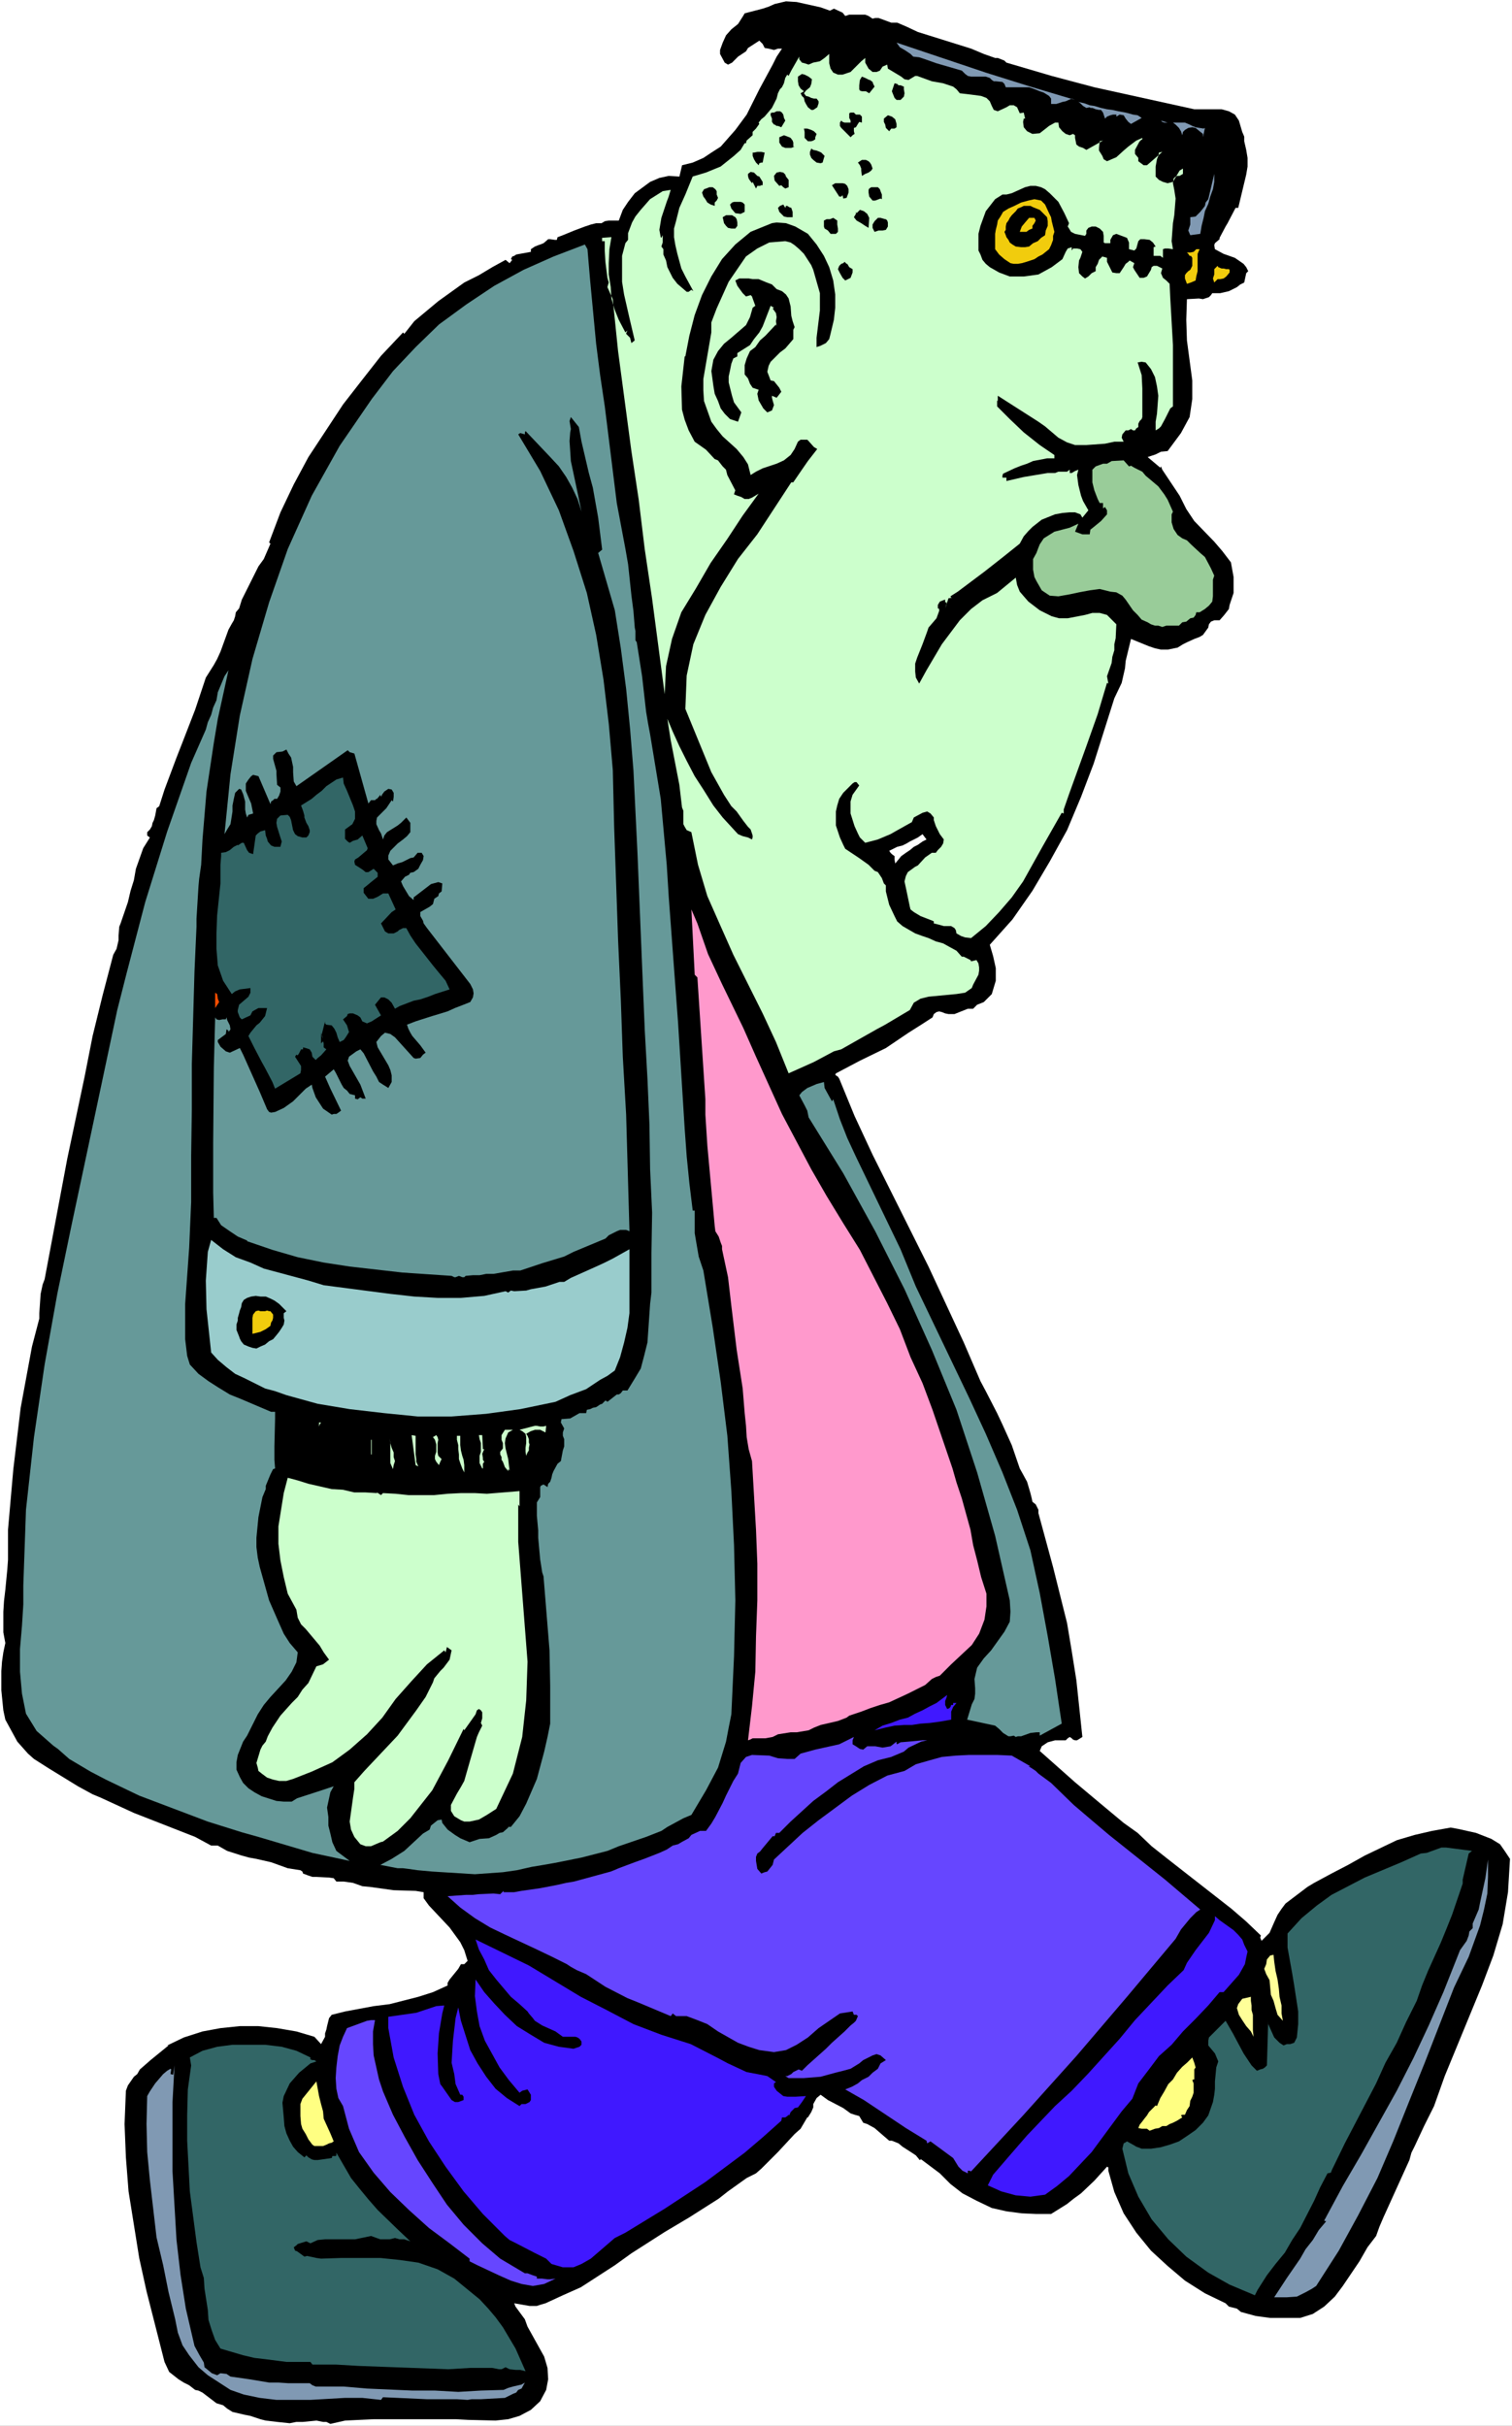 <?xml version="1.0" encoding="UTF-8" standalone="no"?>
<svg
   version="1.0"
   width="97.031mm"
   height="155.668mm"
   id="svg74"
   sodipodi:docname="Frankenstein 16.wmf"
   xmlns:inkscape="http://www.inkscape.org/namespaces/inkscape"
   xmlns:sodipodi="http://sodipodi.sourceforge.net/DTD/sodipodi-0.dtd"
   xmlns="http://www.w3.org/2000/svg"
   xmlns:svg="http://www.w3.org/2000/svg">
  <rect width="100%" height="100%" fill="#333333" stroke="none"/>
  <sodipodi:namedview
     id="namedview74"
     pagecolor="#ffffff"
     bordercolor="#000000"
     borderopacity="0.25"
     inkscape:showpageshadow="2"
     inkscape:pageopacity="0.0"
     inkscape:pagecheckerboard="0"
     inkscape:deskcolor="#d1d1d1"
     inkscape:document-units="mm" />
  <defs
     id="defs1">
    <pattern
       id="WMFhbasepattern"
       patternUnits="userSpaceOnUse"
       width="6"
       height="6"
       x="0"
       y="0" />
  </defs>
  <path
     style="fill:#ffffff;fill-opacity:1;fill-rule:evenodd;stroke:none"
     d="M 0,588.353 H 366.73 V 0 H 0 Z"
     id="path1" />
  <path
     style="fill:#000000;fill-opacity:1;fill-rule:evenodd;stroke:none"
     d="m 201.297,2.585 0.969,-0.485 2.1,0.97 0.646,0.808 0.969,-0.323 h 1.131 0.646 1.292 0.808 l 0.808,0.323 0.969,0.646 0.646,-0.162 h 0.808 l 3.07,1.131 h 1.454 l 2.262,0.97 2.746,1.293 12.924,4.04 3.07,1.293 2.746,0.97 h 0.646 l 1.616,0.646 0.485,0.485 10.986,3.232 10.34,2.747 24.233,5.333 h 4.362 2.262 l 1.777,0.485 1.454,0.808 0.969,1.454 0.808,2.747 0.485,1.131 v 1.131 l 0.485,2.101 0.323,1.939 v 2.101 l -0.323,1.939 -0.969,4.04 -0.969,4.04 h -0.646 l -1.939,3.717 -0.485,0.808 -1.454,2.747 v 0.323 l -1.131,0.97 -0.162,0.485 0.162,0.97 2.1,1.131 2.746,0.97 2.1,1.454 0.646,0.808 0.485,0.97 -0.485,0.485 -0.485,2.262 -0.969,0.485 -0.808,0.646 -1.939,0.97 -2.1,0.485 h -0.969 -0.969 l -0.323,0.485 -0.485,0.485 -1.454,0.485 -0.969,-0.162 -2.908,0.162 -0.162,5.009 0.162,5.009 1.292,9.695 v 4.525 l -0.646,4.363 -2.1,3.878 -3.231,4.363 -1.616,0.162 -1.292,0.646 -1.939,0.646 3.07,2.585 0.162,-0.323 0.323,0.808 2.908,4.363 1.292,1.939 1.616,3.232 1.939,2.909 4.847,5.009 1.939,2.262 2.1,2.747 0.646,3.555 v 3.878 l -0.969,2.909 -0.162,0.97 -1.131,1.454 -1.131,1.293 h -1.292 l -0.808,0.323 -0.485,0.646 -0.162,0.808 -1.292,1.778 -0.808,0.485 -1.292,0.485 -1.777,0.808 -0.969,0.485 -1.292,0.808 -2.423,0.485 h -1.616 l -1.454,-0.323 -1.454,-0.485 -4.362,-1.778 -1.292,5.333 -0.162,1.778 -0.808,3.555 -1.777,3.717 -5.008,15.836 -3.07,8.08 -3.393,8.08 -4.2,7.595 -4.2,7.11 -4.847,6.948 -5.493,6.14 0.808,2.747 0.646,2.909 v 3.07 l -0.969,3.232 -1.939,1.939 -1.616,0.646 -0.969,0.97 h -1.292 l -3.231,1.293 h -1.454 l -0.808,-0.162 -0.808,-0.323 -0.646,-0.162 -0.646,0.162 -0.646,0.485 -0.323,0.808 -2.746,1.778 -3.07,1.939 -5.493,3.717 -6.301,3.07 -5.816,3.07 -0.162,0.323 0.162,0.162 0.485,0.323 0.323,0.485 3.716,9.049 4.362,9.372 4.524,9.049 9.047,18.098 8.562,18.421 4.039,9.372 1.292,2.424 2.746,5.333 1.292,2.747 2.262,5.009 1.939,5.656 0.808,1.454 0.969,1.778 0.808,2.747 0.323,1.293 0.162,0.808 0.808,0.646 0.646,1.293 v 0.808 l 3.554,13.089 3.393,13.574 1.131,6.787 1.131,7.11 1.454,13.735 -1.292,0.808 h -0.485 l -0.485,-0.162 -0.323,-0.323 -0.485,-0.323 -0.485,0.323 -0.485,0.485 h -2.585 l -1.777,0.485 -1.454,0.97 -0.485,1.131 8.562,7.595 5.978,5.009 5.816,4.848 3.393,2.424 3.393,3.232 3.877,3.07 15.509,12.119 3.554,3.07 3.554,3.393 -0.162,0.485 0.323,0.808 1.939,-1.939 1.131,-2.585 0.808,-1.778 0.969,-1.454 0.969,-1.293 5.331,-4.04 1.616,-0.97 4.2,-2.262 4.039,-2.101 4.039,-2.262 7.755,-3.717 4.362,-1.293 4.2,-0.97 4.524,-0.808 1.777,0.323 4.362,0.97 3.716,1.454 2.1,1.293 1.131,1.616 1.292,1.939 -0.485,8.08 -1.292,7.756 -2.262,7.595 -2.746,7.272 -9.047,21.976 -2.585,7.272 -2.423,4.848 -2.262,4.848 -0.808,1.616 -0.485,1.778 -6.301,13.897 -0.969,2.262 -0.808,2.262 -2.1,2.747 -1.939,3.393 -4.039,5.979 -1.939,2.585 -2.585,2.424 -2.746,1.778 -3.07,0.97 h -7.27 l -3.554,-0.485 -3.554,-0.97 -0.969,-0.808 -1.939,-0.485 -0.808,-0.808 -5.008,-2.424 -4.847,-3.07 -4.2,-3.555 -4.039,-3.717 -3.554,-4.363 -3.07,-4.686 -2.262,-5.171 -1.454,-5.171 v -0.808 l -0.323,-0.162 -3.07,3.393 -3.231,3.07 -1.777,1.293 -1.616,1.293 -3.877,2.424 h -3.554 l -3.554,-0.162 -3.716,-0.485 -3.554,-0.808 -3.716,-1.778 -3.393,-1.778 -2.908,-2.262 -2.585,-2.585 -4.524,-3.393 -0.485,0.162 v -0.162 l -0.808,-0.97 -0.969,-0.646 -2.262,-1.454 -0.969,-0.808 -1.616,-0.646 h -0.646 l -3.554,-3.07 -1.777,-0.97 -0.969,-0.323 -0.485,-0.808 -0.485,-0.808 -1.131,-0.323 -0.969,-0.323 -1.777,-1.293 -3.716,-1.939 -1.777,-1.293 -0.969,0.808 -0.808,1.454 v 0.808 l -0.485,1.131 -0.808,1.293 h -0.162 l -1.616,2.747 -1.454,1.293 -4.039,4.363 -4.039,4.04 -1.292,1.131 -2.262,1.131 -4.524,3.232 -2.262,1.778 -7.108,4.525 -5.978,3.555 -8.078,5.171 -4.039,2.909 -8.239,5.333 -4.362,1.939 -4.2,1.939 -1.131,0.323 -0.969,0.323 h -0.969 -0.808 l -3.716,-0.646 0.323,0.808 2.262,3.07 0.646,1.778 4.039,7.272 0.808,2.747 0.162,2.747 -0.485,2.585 -1.454,2.747 -2.262,2.101 -2.746,1.454 -2.746,0.808 -3.07,0.323 -6.624,-0.162 -3.07,-0.162 H 108.08 90.632 l -3.554,0.162 -3.393,0.162 -3.554,0.808 -0.969,-0.485 h -0.808 l -1.616,-0.323 -3.231,0.323 h -1.616 l -1.616,0.323 -3.07,-0.323 -2.746,-0.323 -1.292,-0.323 -2.423,-0.808 -1.616,-0.323 -2.746,-0.646 -1.292,-0.808 -0.969,-0.808 -1.616,-0.485 -3.393,-2.585 -0.969,-0.485 -0.808,-0.162 -1.454,-1.131 -1.292,-0.646 -1.292,-0.808 -2.262,-1.778 -1.131,-2.424 -4.362,-17.129 -1.777,-8.08 -1.292,-8.08 -1.292,-8.08 -0.646,-8.241 -0.323,-8.08 0.323,-8.08 0.485,-1.293 1.454,-2.101 0.808,-0.646 0.646,-1.131 2.585,-2.262 4.362,-3.555 h -0.323 l 4.039,-1.939 4.524,-1.454 4.362,-0.808 4.685,-0.485 h 4.524 l 4.524,0.485 4.685,0.808 4.362,1.293 1.616,1.778 0.969,-1.778 v -0.808 l 0.323,-0.97 0.162,-0.808 0.485,-1.939 0.646,-0.808 3.231,-0.808 6.947,-1.293 3.877,-0.485 6.947,-1.778 3.554,-1.131 3.554,-1.616 v -0.646 l 0.485,-0.808 2.1,-2.585 0.646,-1.131 h 0.323 0.485 l 0.323,-0.323 0.485,-0.485 -0.808,-2.585 -0.969,-1.939 -2.585,-3.555 -5.008,-5.332 -1.292,-1.778 v -1.454 l -1.939,-0.323 -5.331,-0.162 -5.816,-0.808 -1.777,-0.162 -2.262,-0.808 -2.262,-0.323 h -1.777 l -0.646,-0.808 -1.131,-0.162 -3.07,-0.162 H 75.769 l -0.969,-0.323 -1.292,-0.485 -0.162,-0.485 -0.485,-0.323 -3.07,-0.485 -4.039,-1.454 -3.554,-0.808 -1.777,-0.323 -1.777,-0.485 -3.554,-1.131 -2.262,-1.293 h -0.646 -0.969 l -3.877,-2.101 -14.863,-5.817 -8.078,-3.717 -1.939,-0.808 -3.554,-1.939 -7.108,-4.363 -3.554,-2.262 -1.454,-1.293 -2.585,-2.909 -2.908,-5.332 -0.485,-2.262 -0.485,-4.848 v -4.686 l 0.162,-2.262 0.323,-2.262 0.485,-2.262 -0.485,-2.585 v -5.009 l 0.162,-2.585 0.323,-2.747 0.485,-5.009 0.162,-2.262 v -7.272 l 1.292,-14.705 1.777,-14.866 2.746,-14.866 1.777,-6.787 v -1.293 l 0.323,-4.686 0.485,-2.262 0.485,-1.293 5.493,-29.248 4.2,-19.876 1.939,-9.857 2.423,-9.857 2.585,-9.857 0.808,-1.454 0.485,-2.101 v -1.131 l 0.162,-2.101 0.323,-0.808 1.777,-5.171 0.646,-2.747 0.808,-2.585 0.485,-2.747 1.777,-5.009 1.616,-2.585 -0.646,-0.485 v -0.808 l 0.646,-0.646 0.485,-0.808 0.162,-0.808 0.323,-0.646 0.323,-1.131 0.323,-1.778 0.646,-0.485 1.292,-4.04 2.908,-7.756 1.454,-3.717 3.07,-7.918 2.585,-7.756 1.939,-3.07 0.808,-1.454 0.808,-1.778 1.939,-5.332 0.808,-1.454 0.485,-0.808 0.323,-0.97 0.162,-0.97 0.808,-0.97 0.646,-2.101 4.039,-8.08 1.292,-1.778 1.616,-3.717 -0.323,-0.323 2.746,-7.272 3.231,-6.787 3.554,-6.625 8.401,-12.766 4.524,-5.817 4.685,-5.979 5.331,-5.656 0.323,0.323 2.423,-3.07 5.816,-4.848 6.301,-4.525 3.554,-1.778 3.231,-1.939 3.231,-1.778 0.969,0.808 0.646,-0.808 -0.323,-0.162 0.323,-0.646 0.485,-0.162 0.485,-0.323 3.554,-0.646 v -0.646 l 0.969,-0.646 0.808,-0.323 0.485,-0.162 0.808,-0.323 1.131,-0.97 h 0.485 l 1.131,0.162 h 0.485 l 0.162,-0.646 1.292,-0.485 2.746,-1.131 2.585,-0.97 1.454,-0.485 1.292,-0.323 h 1.292 l 0.808,-0.485 0.969,-0.162 h 2.423 l 0.969,-2.585 1.292,-1.939 1.616,-2.101 3.716,-2.747 2.262,-0.97 2.262,-0.485 2.585,0.162 0.646,-2.747 2.585,-0.646 2.585,-1.131 1.939,-1.293 2.262,-1.454 3.554,-4.04 2.746,-3.717 3.07,-6.14 3.231,-5.979 0.969,-1.939 1.292,-1.939 h -0.969 l -0.969,0.323 -1.292,-0.323 -0.969,-0.162 -0.485,-0.97 -0.808,-0.808 -2.746,1.778 -0.485,0.808 -1.939,1.293 -0.646,0.646 -0.808,0.808 -0.969,0.485 -0.808,-0.485 -1.131,-2.101 v -0.97 l 0.646,-1.778 0.808,-1.778 1.292,-1.454 1.616,-1.293 1.131,-1.778 0.485,-0.808 4.362,-1.131 1.454,-0.485 1.454,-0.646 2.746,-0.646 2.585,0.162 5.816,1.293 z"
     id="path2" />
  <path
     style="fill:#8099b3;fill-opacity:1;fill-rule:evenodd;stroke:none"
     d="m 260.75,24.239 -0.808,-0.323 -1.454,0.646 -0.808,0.162 -1.454,0.485 h -1.292 V 24.562 23.915 l -0.485,-0.646 -1.292,-0.808 -0.969,-0.323 -1.616,-0.646 -0.969,-0.323 h -3.554 -1.131 -0.969 l -0.323,-0.808 -0.485,-0.485 -1.616,-0.162 h -0.485 l -0.485,-0.323 -0.485,-0.485 -0.969,-0.323 h -2.746 -0.808 l -0.808,-0.162 -0.646,-0.485 -0.808,-0.808 -6.139,-1.778 -2.746,-0.97 -1.454,-0.485 -1.454,-0.162 -0.646,-0.646 -1.454,-0.97 -1.131,-0.646 -0.808,-1.131 21.648,7.272 10.824,3.393 z"
     id="path3" />
  <path
     style="fill:#ccffcc;fill-opacity:1;fill-rule:evenodd;stroke:none"
     d="m 202.105,17.613 1.131,0.485 h 1.131 l 1.939,-0.646 2.585,-2.585 0.969,-0.808 v 1.131 l 0.808,1.454 0.969,0.808 h 0.969 l 0.808,-0.323 0.646,-0.97 1.131,-0.485 0.162,0.97 3.231,1.939 0.808,0.646 0.969,0.162 1.616,-0.97 h 0.485 l 3.554,1.293 2.746,0.485 2.423,0.808 0.808,0.646 0.808,0.97 2.746,0.323 2.423,0.323 1.292,0.485 0.808,0.808 0.485,1.131 0.485,0.97 0.969,0.323 2.1,-0.97 0.808,-0.485 h 0.969 l 0.808,0.485 0.646,1.454 0.969,-0.162 0.323,1.454 h -0.323 l -0.162,0.808 0.162,1.293 0.808,0.97 1.292,0.646 1.777,-0.162 1.454,-1.131 0.808,-0.646 1.454,-0.808 h 0.808 l 0.162,1.131 0.808,0.97 0.808,0.646 0.969,0.323 0.808,-0.323 0.485,0.323 v 0.646 l 0.323,1.616 0.646,0.485 0.969,0.323 0.808,0.485 4.039,-2.262 -0.808,0.162 -0.162,1.616 v 0.646 l 0.808,1.293 0.323,0.808 0.808,0.485 2.262,-0.97 1.777,-1.616 1.131,-0.97 1.939,-1.454 1.454,-0.646 v 0.323 l -0.485,0.323 v 0.646 -0.485 h -0.162 l -1.131,2.101 v 0.97 l 0.808,0.97 v 0.808 l 1.292,0.97 h 0.808 l 3.716,-3.232 -0.808,0.162 -0.162,0.808 -0.323,0.808 -0.323,1.778 v 2.424 l 0.808,0.808 0.969,0.485 1.131,0.323 1.292,-0.323 1.616,-2.747 0.808,-0.485 v 0.808 0.485 l -0.808,0.485 h -0.485 l -0.485,0.162 -0.485,0.485 -0.162,1.131 0.323,1.616 0.323,2.101 -0.323,4.04 -0.323,1.939 -0.323,4.363 0.323,1.939 -1.131,-0.162 h -0.808 l -0.485,0.162 v 1.131 0.97 l -0.646,-0.485 h -1.616 v -2.101 l 0.485,-0.162 -0.646,-0.97 -0.808,-0.646 -1.292,-0.162 h -0.969 l -0.485,0.485 -0.485,1.778 -0.485,0.485 -1.292,-0.323 v -1.616 l -0.485,-1.131 -2.585,-0.97 -0.808,0.323 -0.646,1.131 v 0.808 h -1.292 l -0.323,-0.162 v -1.616 l -0.162,-0.97 -0.808,-0.808 -0.969,-0.485 h -0.969 l -0.808,0.323 -0.485,0.646 v 0.808 l -0.323,0.485 -2.423,-0.485 -0.969,-0.485 -0.485,-0.808 -0.323,-0.485 0.323,-0.808 -1.131,-2.424 -1.454,-2.747 -0.969,-0.97 -1.131,-1.131 -1.131,-0.97 -0.969,-0.485 -1.292,-0.323 h -1.292 l -1.292,0.323 -3.231,1.454 -1.292,0.323 h -0.969 l -1.777,1.131 -2.262,2.909 -1.292,3.555 -0.485,1.939 v 1.778 2.262 l 0.485,0.97 0.485,1.293 0.808,0.97 0.969,0.808 2.262,1.293 2.585,0.97 h 1.454 1.939 l 3.554,-0.485 3.231,-1.778 2.585,-1.939 0.808,-1.778 0.485,-0.808 0.969,-0.323 v 0.808 l 0.323,-0.485 h 0.969 l 0.808,0.162 0.485,0.646 -0.485,1.454 -0.323,0.646 -0.162,1.616 0.162,1.454 0.808,0.808 0.646,0.485 0.808,-0.485 0.808,-0.808 0.969,-0.485 v -0.97 l 0.485,-0.808 0.323,-0.97 0.808,-0.808 1.131,0.323 v 0.97 l 1.292,2.585 0.969,0.162 h 0.808 l 0.969,-1.454 0.485,-0.808 0.646,-0.485 0.323,-0.323 1.131,0.646 -0.323,0.97 0.323,0.646 1.292,1.939 h 0.969 l 0.808,-0.323 0.969,-1.616 0.162,-0.646 0.485,-0.323 h 0.808 l 1.292,0.646 -0.323,1.131 0.485,1.131 0.808,0.646 0.808,0.808 0.162,3.555 0.646,11.311 v 7.11 7.756 l -0.646,0.485 -1.292,2.585 -0.969,1.778 -0.485,0.485 -0.808,0.485 v -2.101 l 0.323,-1.939 0.323,-4.363 -0.323,-2.262 -0.485,-2.262 -0.969,-1.939 -1.292,-1.616 -0.969,-0.162 -0.969,0.162 0.969,3.07 0.162,3.232 v 6.948 l -0.162,0.485 -0.485,0.485 -0.323,0.646 v 0.808 l -0.485,0.323 -0.323,0.485 h -0.485 l -0.485,-0.323 -0.646,0.323 h -0.646 l -0.808,0.97 -0.162,0.808 0.485,0.97 h -2.262 l -2.262,0.485 -4.524,0.323 h -2.746 l -1.939,-0.646 -2.1,-1.131 -3.231,-2.747 -1.616,-1.131 -9.855,-6.302 v 1.293 l -0.162,-0.162 v 1.454 l 3.07,3.07 3.393,3.232 3.877,3.07 3.554,2.424 v 0.808 h -1.777 l -3.393,0.646 -1.454,0.646 -1.454,0.485 -1.616,0.646 -2.746,1.293 -0.162,0.485 v 0.485 h 0.485 0.485 v 0.808 l 4.2,-0.97 5.816,-0.97 h 1.777 l 0.808,-0.323 h 0.969 1.131 l 0.646,-0.485 v 0.808 h 0.485 l 0.808,-0.485 0.808,-0.323 -0.323,1.293 0.323,2.424 0.646,2.585 0.485,1.293 1.292,2.262 -1.454,1.778 -0.485,-0.808 -1.292,-0.485 h -1.292 l -1.777,0.162 -1.777,0.323 -3.231,1.293 -2.262,1.778 -0.969,0.97 -1.131,1.293 -0.969,1.778 -4.039,3.232 -4.524,3.555 -6.462,4.848 -1.777,1.131 0.162,0.323 h 0.323 l -0.969,0.162 -0.808,2.424 0.323,-0.808 v -0.646 h -0.323 v -0.646 l -0.485,0.162 -0.808,0.323 -0.485,0.808 v 0.808 l 0.323,0.162 v 0.485 l -0.646,1.778 -1.939,2.262 -0.323,0.97 -1.131,3.07 -1.292,3.232 -0.485,1.454 v 1.939 l 0.162,1.454 0.808,1.454 1.777,-3.232 3.716,-6.302 4.362,-5.817 2.746,-2.747 2.746,-2.101 3.554,-1.778 4.524,-3.717 0.323,1.778 0.646,1.616 0.969,1.131 1.131,1.293 2.746,2.101 2.908,1.454 1.777,0.485 h 2.1 l 4.2,-0.808 1.777,-0.485 h 1.777 l 1.777,0.485 2.262,2.262 -0.162,3.393 -0.323,1.454 v 1.454 l -0.485,1.616 -0.162,1.454 -1.131,3.232 0.323,1.778 -0.323,-0.162 -2.262,7.595 -2.746,7.756 -4.2,11.635 -1.292,3.717 v 0.97 l -0.485,-0.162 -4.685,8.241 -4.685,8.403 -2.746,3.878 -3.07,3.555 -3.231,3.393 -3.554,2.909 -1.454,-0.162 -0.969,-0.323 -1.131,-0.646 -0.162,-0.808 -0.323,-0.485 -0.808,-0.485 h -1.777 l -1.131,-0.323 -1.292,-0.323 v -0.485 l -0.323,-0.162 -2.908,-1.131 -1.616,-0.97 -0.808,-0.646 -0.162,-0.646 -0.808,-3.878 -0.485,-2.262 0.323,-1.293 0.485,-0.97 1.777,-1.293 0.646,-0.323 1.777,-1.939 1.616,-1.131 h 0.969 l 0.485,-0.646 0.808,-0.808 0.485,-0.808 0.162,-0.97 -0.969,-1.293 -0.969,-1.939 -0.485,-1.454 v -0.646 l -0.808,-0.97 -0.808,-0.485 -1.131,0.323 -2.1,1.131 -0.485,1.131 -4.039,2.262 -1.131,0.646 -3.07,1.293 -3.07,0.808 -1.292,-1.293 -0.485,-0.97 -0.808,-1.778 -0.969,-3.07 v -1.778 -1.131 l 0.485,-1.616 1.616,-2.262 -0.646,-0.808 h -0.485 l -0.485,0.323 -0.485,0.485 -1.777,1.778 -0.969,1.454 -0.485,1.616 -0.323,1.454 v 1.778 1.616 l 0.485,1.454 0.485,1.454 0.808,1.778 0.485,0.97 3.393,2.262 2.262,1.616 0.646,0.646 0.808,0.808 0.808,0.323 0.969,1.454 0.485,1.293 0.485,0.485 v 1.454 l 0.808,3.232 1.292,2.747 0.646,1.293 1.292,1.131 3.07,1.778 1.777,0.646 1.454,0.485 1.777,0.808 1.777,0.485 1.454,0.808 1.777,0.97 1.292,1.454 h 0.485 l 1.616,0.808 0.162,0.323 1.292,-0.323 0.485,0.808 0.162,0.97 v 0.808 l -0.162,0.97 -1.292,2.424 -0.323,0.808 -1.616,1.131 -2.1,0.323 -6.785,0.646 -1.939,0.485 -1.616,0.97 -0.969,1.778 -5.978,3.555 -2.1,1.131 -8.562,4.848 -1.777,0.485 -4.847,2.585 -3.231,1.454 -2.908,1.293 -3.07,-7.595 -3.231,-6.948 -7.108,-14.22 -3.231,-7.272 -3.07,-6.948 -2.262,-7.595 -1.616,-7.918 -1.131,-0.485 -0.485,-0.808 -0.323,-0.646 v -3.232 l -0.323,-0.808 -0.646,-5.494 -2.1,-10.827 -0.808,-5.171 1.292,3.07 1.616,3.555 1.777,3.555 1.939,3.717 2.1,3.232 2.423,3.878 2.262,2.909 3.716,4.04 1.131,0.485 1.292,0.323 0.969,0.485 0.162,-0.485 v -0.485 l -0.485,-1.454 -0.646,-0.646 -1.131,-1.454 -1.616,-2.262 -1.292,-1.293 -1.777,-2.747 -3.07,-5.494 -6.301,-15.351 0.323,-8.08 1.616,-7.595 2.908,-7.11 3.716,-6.787 4.2,-6.787 4.685,-5.979 8.239,-12.604 h 0.485 l 2.1,-3.07 1.454,-2.101 2.262,-2.909 -0.808,-0.485 -1.292,-1.454 -0.323,-0.323 h -1.616 l -0.646,0.485 -0.808,1.778 -0.969,1.454 -1.616,1.293 -1.777,0.808 -3.393,1.131 -1.616,0.808 -1.292,0.808 -0.646,-2.585 -1.131,-1.778 -1.616,-1.939 -3.393,-3.07 -1.454,-1.778 -1.292,-1.778 -1.777,-5.009 -0.162,-2.585 v -2.747 l 1.939,-11.311 v -2.424 l 1.292,-3.393 2.908,-6.464 2.1,-3.07 2.1,-3.07 2.746,-1.939 2.908,-1.454 3.877,-0.323 1.292,0.323 0.969,0.646 1.131,0.97 1.131,1.131 1.777,2.747 0.485,1.131 0.969,3.393 0.646,2.262 v 4.201 l -0.808,6.625 v 2.262 l 0.969,-0.323 1.292,-0.646 0.808,-0.97 0.323,-1.293 0.808,-3.393 0.323,-2.909 v -3.232 l -0.485,-3.393 -0.969,-3.232 -1.292,-2.747 -1.777,-2.747 -2.1,-2.585 -3.07,-1.778 -2.262,-0.808 -2.262,-0.162 -1.131,0.162 -5.17,2.101 -3.716,3.07 -3.231,3.555 -2.585,4.201 -2.262,4.525 -1.777,4.848 -1.292,5.009 -0.969,5.009 h -0.162 l -0.808,7.272 0.162,5.656 0.646,2.424 0.969,2.585 1.454,2.747 2.746,1.939 2.1,2.262 0.808,0.323 1.131,1.454 0.808,0.808 0.323,1.293 1.939,3.717 -0.323,0.97 0.808,0.323 0.969,0.323 0.808,0.485 h 0.969 l 0.808,-0.323 1.616,-0.97 -3.877,5.333 -3.716,5.656 -4.039,5.817 -3.554,6.14 -3.554,5.817 -2.262,6.464 -1.454,6.625 -0.323,6.787 -3.07,-23.269 -1.777,-11.958 -1.454,-11.958 -1.777,-11.796 -3.231,-24.239 -1.292,-12.604 -1.292,-2.909 0.323,-1.131 -0.323,-1.131 -0.485,-3.878 -0.162,-2.747 v -2.262 h -0.646 v -0.808 l 2.262,-0.162 -0.485,2.909 -0.162,3.393 v 2.747 l 0.485,3.07 0.162,2.747 0.808,2.747 0.969,2.424 1.616,3.07 0.485,-0.485 -0.323,0.808 0.969,0.97 0.323,1.293 0.808,-0.646 -1.292,-5.494 -1.292,-5.656 -0.485,-3.07 v -3.07 -3.232 l 0.808,-3.07 0.646,-0.808 v -0.646 -0.97 l 0.969,-2.585 0.808,-1.454 1.292,-1.616 2.262,-2.585 3.07,-1.939 1.939,-0.323 -0.485,1.616 -0.485,1.293 -1.292,3.878 -0.485,2.909 0.323,1.778 0.162,0.162 0.323,-0.646 v -0.808 2.585 l -0.323,0.97 0.485,0.646 v 1.293 l 0.646,1.454 0.323,1.616 1.292,2.585 1.131,1.454 2.262,1.939 h 0.485 l 0.646,-0.485 0.485,0.323 -1.939,-3.555 -0.969,-1.939 -0.969,-3.555 -0.485,-2.101 -0.323,-1.939 v -2.101 l 0.485,-1.778 0.808,-3.232 1.454,-3.232 1.777,-4.363 3.231,-0.97 3.554,-1.454 3.231,-2.585 1.616,-1.454 0.969,-1.616 h 0.323 l 0.162,-0.646 1.454,-1.293 v -0.808 l 0.808,-0.808 0.808,-1.131 -0.162,-0.323 0.646,-0.808 0.808,-0.646 1.777,-2.101 1.131,-2.262 0.323,-1.293 0.485,-0.97 0.485,-0.485 0.485,-0.97 0.323,-1.293 0.485,-0.808 0.323,0.323 0.646,-1.293 1.939,-3.393 v 0.646 l 0.646,0.808 0.646,0.162 0.969,0.323 1.131,-0.485 1.616,-0.323 1.131,-0.808 1.131,-0.97 v 0.97 1.293 l 0.323,1.293 z"
     id="path4" />
  <path
     style="fill:#000000;fill-opacity:1;fill-rule:evenodd;stroke:none"
     d="m 196.935,19.229 -0.162,1.131 -0.323,0.808 -0.969,0.808 -0.485,0.646 0.485,0.646 0.646,0.162 0.646,0.323 0.646,0.162 h 0.646 l 0.485,0.646 v 0.485 l -0.323,0.97 -0.969,0.646 h -0.485 l -0.808,-0.646 -0.485,-0.808 -0.323,-0.646 -0.162,-0.808 -0.485,-0.485 -0.323,-0.646 0.808,-0.485 -0.808,-0.646 -0.485,-0.808 -0.162,-0.97 v -1.131 l 0.969,-0.646 0.646,0.162 0.969,0.485 z"
     id="path5" />
  <path
     style="fill:#000000;fill-opacity:1;fill-rule:evenodd;stroke:none"
     d="m 212.122,21.007 -1.292,1.616 -0.808,-0.485 h -0.969 l -0.485,-0.162 -0.162,-0.323 v -0.485 -0.485 l 0.162,-1.293 0.485,-0.808 0.808,0.323 0.969,0.485 h 0.162 l 0.646,0.485 0.162,0.485 z"
     id="path6" />
  <path
     style="fill:#000000;fill-opacity:1;fill-rule:evenodd;stroke:none"
     d="m 219.23,21.007 v 0.646 l 0.162,0.97 -0.162,0.808 -0.808,0.808 h -0.969 l -0.485,-0.485 -0.323,-0.808 -0.323,-0.808 0.646,-1.939 0.646,0.162 0.323,0.323 h 0.485 z"
     id="path7" />
  <path
     style="fill:#8099b3;fill-opacity:1;fill-rule:evenodd;stroke:none"
     d="m 273.028,27.309 0.646,0.162 1.131,0.323 1.131,0.162 0.969,0.646 -2.585,1.454 -0.646,-0.485 -0.646,-0.808 -0.485,-0.808 -0.969,-0.162 -0.808,0.485 v -0.485 h -0.808 l -0.646,0.162 -0.808,0.323 -0.485,0.485 -0.323,-0.97 -0.162,-0.485 -0.485,-0.646 h -0.485 l -0.808,-0.162 -0.808,-0.323 h -0.485 l -0.162,-0.162 -0.808,0.162 -0.808,-0.485 -0.646,-0.646 -0.485,-0.323 1.454,0.323 1.292,0.485 1.131,0.162 1.616,0.485 1.454,0.323 1.292,0.162 1.454,0.323 z"
     id="path8" />
  <path
     style="fill:#000000;fill-opacity:1;fill-rule:evenodd;stroke:none"
     d="m 190.473,29.248 -0.485,0.808 -0.485,0.808 -0.808,-0.323 h -0.323 l -0.485,-0.323 h -0.162 l -0.485,-0.646 v -0.808 l -0.323,-0.808 V 27.47 l 0.323,-0.162 h 0.485 l 0.646,-0.323 h 0.808 l 0.485,0.323 0.323,0.485 0.162,0.808 z"
     id="path9" />
  <path
     style="fill:#000000;fill-opacity:1;fill-rule:evenodd;stroke:none"
     d="m 209.052,28.278 v 1.454 l -0.646,-0.162 -0.323,0.485 -0.485,0.808 -0.485,0.162 v 0.808 l 0.162,0.646 -0.485,0.323 -0.485,0.485 -0.969,-0.97 -0.808,-0.808 -0.485,-0.485 -0.323,-0.485 v -0.808 l 0.323,-0.485 0.323,0.323 0.485,0.162 h 0.646 0.808 v -0.485 l -0.323,-0.646 V 27.955 27.47 l 0.323,-0.162 h 0.808 l 0.485,0.485 h 0.485 0.485 z"
     id="path10" />
  <path
     style="fill:#000000;fill-opacity:1;fill-rule:evenodd;stroke:none"
     d="m 217.453,30.056 v 0.808 l -0.485,0.323 h -0.808 l -0.485,0.646 -0.808,-0.808 -0.162,-0.808 -0.323,-0.646 v -0.808 l 0.969,-0.808 0.969,0.323 0.808,0.646 z"
     id="path11" />
  <path
     style="fill:#8099b3;fill-opacity:1;fill-rule:evenodd;stroke:none"
     d="m 283.206,29.733 h -0.646 -0.162 l -0.485,-0.162 -0.323,-0.323 z"
     id="path12" />
  <path
     style="fill:#8099b3;fill-opacity:1;fill-rule:evenodd;stroke:none"
     d="m 291.93,31.187 0.323,-0.162 -0.485,2.262 v -0.808 l -0.808,-0.646 -0.969,-0.808 -0.808,-0.162 -0.969,0.162 -0.808,0.485 -0.485,0.485 -0.162,0.808 -0.323,-0.97 -0.485,-0.808 -0.808,-0.808 -0.646,-0.485 h 0.969 0.969 0.969 l 1.131,0.485 0.646,0.323 0.808,0.323 0.969,0.162 z"
     id="path13" />
  <path
     style="fill:#000000;fill-opacity:1;fill-rule:evenodd;stroke:none"
     d="m 198.066,32.48 -0.323,0.808 v 0.485 l -0.485,0.323 -0.485,0.162 h -0.808 l -0.162,-0.162 -0.646,-0.646 V 33.288 31.995 l -0.162,-0.808 h 0.808 l 0.969,0.323 0.646,0.323 z"
     id="path14" />
  <path
     style="fill:#000000;fill-opacity:1;fill-rule:evenodd;stroke:none"
     d="m 192.412,35.55 h 0.323 l -0.808,0.323 h -0.646 -0.808 l -0.808,-0.323 -0.646,-0.97 V 33.288 l 1.131,-0.485 1.292,0.485 0.323,0.162 0.485,0.646 0.162,0.485 z"
     id="path15" />
  <path
     style="fill:#8099b3;fill-opacity:1;fill-rule:evenodd;stroke:none"
     d="m 298.23,40.883 v -1.293 l -0.162,-0.97 v -1.131 -0.646 l -0.323,-0.97 -0.323,-1.131 -0.162,-0.97 v -0.485 0.485 l 0.162,0.97 0.323,1.131 0.323,0.97 v 0.646 1.131 l 0.162,0.97 z"
     id="path16" />
  <path
     style="fill:#000000;fill-opacity:1;fill-rule:evenodd;stroke:none"
     d="m 199.52,39.428 -0.485,0.162 -0.969,-0.162 -0.808,-0.646 -0.485,-0.485 -0.323,-0.808 v -0.646 l 0.323,-0.808 0.485,0.323 0.808,0.162 0.808,0.323 0.323,0.162 0.323,0.323 0.485,0.485 -0.162,0.485 z"
     id="path17" />
  <path
     style="fill:#000000;fill-opacity:1;fill-rule:evenodd;stroke:none"
     d="m 184.98,39.428 h -0.323 l -0.485,0.162 -0.162,0.485 -0.646,-0.646 -0.485,-0.808 -0.323,-0.808 v -0.808 h 0.323 l 0.808,-0.162 h 0.969 l 0.808,0.162 z"
     id="path18" />
  <path
     style="fill:#000000;fill-opacity:1;fill-rule:evenodd;stroke:none"
     d="m 211.637,40.883 -0.323,0.485 -0.646,0.485 -0.808,0.323 -0.808,0.485 -0.162,-1.293 v -0.485 l -0.323,-0.808 -0.485,-0.646 0.969,-0.646 h 0.969 l 0.646,0.323 0.323,0.323 0.323,0.485 z"
     id="path19" />
  <path
     style="fill:#000000;fill-opacity:1;fill-rule:evenodd;stroke:none"
     d="m 184.98,44.114 v 0.323 0.485 h -0.323 l -0.323,0.162 h -0.646 l -0.323,0.646 -0.808,-1.616 -0.162,0.323 -0.485,-0.646 -0.323,-0.485 -0.162,-0.646 v -0.485 l 0.646,-0.485 0.808,0.162 0.808,0.808 0.485,0.162 z"
     id="path20" />
  <path
     style="fill:#000000;fill-opacity:1;fill-rule:evenodd;stroke:none"
     d="m 191.281,45.407 -0.808,0.323 -0.485,-0.323 -0.485,-0.485 -0.485,0.162 -1.131,-1.293 -0.162,-1.131 0.646,-0.808 0.808,-0.162 0.808,0.162 0.485,0.485 0.162,0.485 0.646,0.808 v 0.808 z"
     id="path21" />
  <path
     style="fill:#8099b3;fill-opacity:1;fill-rule:evenodd;stroke:none"
     d="m 291.122,56.718 -2.423,0.323 -0.485,-1.131 0.323,-0.97 0.162,-0.485 v -0.485 -0.808 -0.485 l 1.292,-0.162 1.131,-1.131 0.646,-0.808 0.485,-0.646 0.162,-0.808 0.646,-0.808 1.454,-6.14 v 1.939 l -0.323,1.778 -0.646,1.778 -0.485,1.778 -0.808,1.778 -0.323,1.616 -0.485,1.939 z"
     id="path22" />
  <path
     style="fill:#000000;fill-opacity:1;fill-rule:evenodd;stroke:none"
     d="m 205.336,47.993 -0.808,0.162 -0.162,-0.808 -0.323,0.323 h -0.485 l -1.777,-2.747 0.808,-0.485 h 0.646 1.131 l 0.646,0.162 0.485,0.485 0.323,0.808 v 0.808 z"
     id="path23" />
  <path
     style="fill:#000000;fill-opacity:1;fill-rule:evenodd;stroke:none"
     d="m 213.899,47.185 v 1.131 l -0.323,-0.162 -1.292,0.485 h -0.646 l -0.808,-0.97 -0.162,-0.97 v -0.646 l 0.162,-0.323 0.485,-0.323 h 0.808 0.808 l 0.485,0.485 0.162,0.485 z"
     id="path24" />
  <path
     style="fill:#000000;fill-opacity:1;fill-rule:evenodd;stroke:none"
     d="m 173.833,47.185 0.323,0.808 -0.323,0.646 -0.485,0.485 v 0.808 l -0.969,-0.323 -0.808,-0.485 -0.485,-0.808 -0.485,-0.646 -0.323,-0.97 0.485,-0.808 0.485,-0.162 0.808,-0.323 h 0.808 l 0.646,0.485 0.323,0.485 z"
     id="path25" />
  <path
     style="fill:#000000;fill-opacity:1;fill-rule:evenodd;stroke:none"
     d="m 180.618,51.386 -0.969,0.485 -1.292,-0.162 -0.969,-1.131 -0.323,-0.97 0.485,-0.485 0.485,-0.162 h 0.808 0.808 l 0.485,0.162 0.485,0.485 v 0.808 z"
     id="path26" />
  <path
     style="fill:#f1cc0d;fill-opacity:1;fill-rule:evenodd;stroke:none"
     d="m 254.449,51.709 0.485,0.97 0.162,0.97 0.323,1.293 0.323,1.293 -0.323,0.97 v 0.97 l -0.485,1.293 -0.485,0.97 -0.808,0.646 -0.808,0.646 -0.969,0.485 -0.969,0.646 -0.969,0.323 -0.969,0.323 -1.131,0.323 -0.969,0.162 h -0.969 l -0.808,-0.162 -0.969,-0.646 -0.485,-0.323 -1.292,-1.131 -0.969,-1.293 V 59.304 58.011 56.718 l 0.162,-0.97 0.323,-1.293 0.162,-0.97 0.646,-0.97 0.646,-1.131 1.292,-0.808 1.454,-0.646 1.616,-0.808 1.777,-0.485 1.454,-0.323 1.616,0.323 0.969,0.97 z"
     id="path27" />
  <path
     style="fill:#000000;fill-opacity:1;fill-rule:evenodd;stroke:none"
     d="m 190.473,50.416 0.162,-0.485 h 0.323 l 0.485,0.323 0.485,0.162 0.323,0.97 v 1.293 h -1.292 l -0.808,-0.162 -0.646,-0.646 -0.485,-0.485 -0.323,-0.97 0.485,-0.485 0.808,-0.323 z"
     id="path28" />
  <path
     style="fill:#000000;fill-opacity:1;fill-rule:evenodd;stroke:none"
     d="m 253.964,52.679 0.162,0.97 v 1.131 l -0.485,1.131 -0.162,1.131 -0.969,0.646 -0.808,0.808 -1.131,0.485 -0.969,0.808 -0.969,0.162 h -0.969 l -1.292,-0.162 -0.808,-0.485 -0.646,-0.485 -0.323,-0.646 -0.485,-0.646 -0.162,-0.485 -0.323,-0.808 0.323,-0.485 V 54.941 l 0.162,-0.808 0.485,-0.646 0.323,-0.646 0.485,-0.646 0.485,-0.485 0.485,-0.485 0.485,-0.646 0.808,-0.323 0.646,-0.323 h 0.808 0.808 l 0.646,0.323 0.808,0.323 0.808,0.323 0.485,0.485 0.485,0.485 z"
     id="path29" />
  <path
     style="fill:#000000;fill-opacity:1;fill-rule:evenodd;stroke:none"
     d="m 210.829,52.84 -0.162,2.424 -0.808,-0.485 -0.969,-0.646 -1.131,-0.646 -0.646,-0.808 0.485,-0.808 v -0.485 l 0.162,0.323 0.808,-0.808 0.969,0.323 0.808,0.646 z"
     id="path30" />
  <path
     style="fill:#000000;fill-opacity:1;fill-rule:evenodd;stroke:none"
     d="m 178.357,55.426 h -0.969 l -0.808,-0.162 -0.485,-0.485 -0.485,-0.646 -0.323,-1.454 0.808,-0.485 h 0.646 0.808 l 0.808,0.485 0.323,0.485 0.162,0.808 v 0.808 z"
     id="path31" />
  <path
     style="fill:#f1cc0d;fill-opacity:1;fill-rule:evenodd;stroke:none"
     d="m 250.895,52.84 0.323,0.646 -0.323,0.646 -0.485,0.646 v 0.646 l -0.808,0.323 -0.646,0.485 h -0.808 -0.808 l 0.485,-1.293 0.808,-0.97 0.969,-1.131 z"
     id="path32" />
  <path
     style="fill:#000000;fill-opacity:1;fill-rule:evenodd;stroke:none"
     d="m 203.074,53.487 v 0.97 l 0.162,0.97 v 0.808 l -0.485,0.485 h -1.292 l -0.646,-0.808 -0.808,-0.485 -0.162,-0.485 V 54.456 53.971 53.487 l 0.646,-0.323 h 0.808 l 0.808,-0.323 z"
     id="path33" />
  <path
     style="fill:#000000;fill-opacity:1;fill-rule:evenodd;stroke:none"
     d="m 215.353,54.941 -0.485,0.808 -0.808,0.162 h -0.969 l -0.969,0.323 -0.485,-0.97 v -0.808 l 0.485,-0.808 0.808,-0.808 h 0.646 l 1.131,0.323 h 0.162 l 0.323,0.323 0.162,0.485 z"
     id="path34" />
  <path
     style="fill:#669999;fill-opacity:1;fill-rule:evenodd;stroke:none"
     d="m 142.491,60.435 0.646,7.595 1.454,15.351 0.969,7.595 1.131,7.595 2.908,23.431 2.1,11.15 0.646,3.717 0.808,7.595 0.485,3.717 0.323,4.04 0.162,0.808 v 1.131 1.131 l 0.323,0.485 1.292,8.241 0.969,8.564 0.485,2.909 0.485,2.585 2.585,15.674 1.454,15.998 0.485,7.756 2.262,30.541 1.616,25.855 0.485,6.625 0.646,6.464 0.808,6.625 h 0.485 v 1.778 1.939 1.778 l 0.969,5.656 1.131,3.393 2.262,13.735 1.939,13.25 1.616,13.089 0.969,13.412 0.646,13.089 0.323,13.412 -0.323,13.574 -0.646,14.058 -0.646,3.232 -0.646,3.393 -1.939,6.302 -2.908,5.494 -3.554,5.979 -1.939,0.808 -3.877,2.101 -1.454,0.97 -3.716,1.454 -6.624,2.262 -2.746,1.131 -6.301,1.616 -6.462,1.293 -2.746,0.485 -2.908,0.485 -3.554,0.808 -3.393,0.485 -6.785,0.485 -10.34,-0.646 -3.554,-0.323 -2.262,-0.323 -1.292,-0.162 h -1.292 l -4.2,-0.808 2.746,-1.454 3.07,-1.939 4.524,-4.201 1.616,-0.97 0.323,-0.97 1.616,-1.293 0.969,-0.162 0.162,0.808 1.292,1.616 1.777,1.293 1.292,0.808 2.262,0.97 2.423,-0.808 2.262,-0.162 1.777,-0.808 0.808,-0.485 0.808,-0.162 1.292,-1.131 v -0.162 h 0.646 l 2.1,-2.585 1.616,-3.07 2.585,-5.979 1.777,-6.625 0.808,-3.555 0.646,-3.232 v -9.049 l -0.162,-8.726 -1.454,-17.937 -0.323,-0.97 -0.323,-2.101 -0.162,-0.97 -0.485,-5.333 v -1.778 l -0.323,-3.555 v -3.232 l 0.808,-1.293 v -2.424 l 0.162,-0.323 0.646,-0.323 0.969,0.646 0.162,-0.808 0.485,-0.485 0.323,-0.97 0.162,-0.808 0.323,-0.808 0.969,-1.778 0.808,-0.646 0.485,-2.585 0.323,-0.97 v -1.778 l -0.323,-0.808 v -0.808 l 0.323,-0.97 -0.808,-1.454 0.162,-0.808 2.1,-0.162 2.262,-1.293 h 0.808 0.808 l 0.162,-0.808 0.808,-0.162 0.646,-0.323 0.808,-0.162 0.485,-0.323 0.485,-0.323 0.485,-0.162 0.808,-0.808 0.485,0.323 2.262,-1.778 h 0.485 l 0.485,-0.323 0.485,-0.646 h 1.131 l 1.777,-2.909 1.454,-2.424 0.808,-3.07 0.808,-3.232 0.646,-9.372 0.323,-2.747 v -9.534 l 0.162,-9.857 -0.485,-10.503 -0.162,-10.827 -0.485,-11.15 -0.646,-11.635 -0.485,-11.635 -1.292,-31.51 -0.969,-19.876 -0.808,-10.019 -0.969,-9.857 -1.292,-9.857 -1.454,-9.211 -4.039,-13.897 0.969,-0.808 -0.969,-7.756 -1.292,-7.272 -0.969,-3.555 -1.777,-7.595 -0.646,-3.555 -1.939,-2.424 -0.323,0.97 0.323,1.939 -0.162,0.808 -0.162,2.101 0.323,4.848 1.616,7.595 0.969,4.686 -0.969,-3.07 -1.292,-2.747 -1.454,-2.585 -1.777,-2.585 -2.1,-2.262 -5.978,-6.302 -0.162,0.323 v 0.485 l -1.131,-0.323 -0.485,0.323 5.331,8.888 4.524,9.534 3.554,9.857 3.231,10.18 2.262,10.18 1.777,10.827 1.292,10.827 0.969,11.15 0.323,13.735 0.485,13.897 0.485,13.897 0.646,14.058 0.485,13.897 0.808,14.058 0.808,28.278 -0.808,-0.323 h -1.454 l -0.808,0.323 -0.646,0.323 -1.292,0.646 -0.808,0.808 -7.755,3.232 -2.262,1.131 -5.331,1.616 -5.331,1.778 h -1.777 l -4.685,0.808 h -1.777 l -1.616,0.323 h -1.616 l -1.777,0.162 -0.323,0.323 h -0.485 l -0.808,-0.323 -0.808,0.323 h -0.323 l -0.646,-0.323 -11.955,-0.808 -12.763,-1.454 -6.301,-0.97 -6.301,-1.293 -6.139,-1.778 -6.139,-2.101 v -0.162 l -2.262,-0.97 -1.939,-1.293 -2.1,-1.454 -1.131,-1.778 h -0.646 l -0.162,-6.14 v -11.958 l 0.162,-18.421 0.323,-12.119 0.323,0.485 0.646,0.162 0.808,-0.162 h 0.808 l 0.162,-0.485 0.162,0.646 0.646,1.293 0.162,0.97 -0.485,0.646 v -0.323 l -0.485,-0.323 -0.162,1.131 -1.292,0.97 -0.646,0.485 v 0.485 l 0.646,1.131 1.292,1.131 0.969,0.323 2.423,-1.131 0.808,1.616 4.039,9.049 1.777,4.201 0.485,0.646 0.485,0.162 0.969,-0.162 2.1,-0.97 2.262,-1.616 3.07,-3.07 1.454,-0.97 0.162,0.808 0.808,2.262 1.777,2.747 2.1,1.454 0.485,-0.162 h 0.646 l 0.485,-0.323 0.646,-0.485 -2.585,-5.332 -1.292,-2.909 2.1,-1.778 0.485,0.808 1.454,2.909 0.485,0.808 0.808,0.646 0.646,0.808 1.292,0.323 v 0.808 l 0.646,0.162 0.646,-0.485 0.485,0.323 h 0.808 l -1.292,-3.393 -2.585,-4.525 -0.485,-1.293 0.323,-0.97 1.777,-1.293 0.969,-0.485 0.808,0.97 2.262,4.363 0.808,1.293 0.646,1.293 0.969,0.646 1.292,0.808 0.808,-1.454 v -1.616 l -0.323,-1.293 -0.485,-1.131 -2.585,-4.363 -0.323,-1.293 1.131,-1.454 0.969,-0.808 1.292,0.323 1.131,0.808 4.524,5.009 0.485,0.162 1.131,-0.162 0.646,-0.808 0.646,-0.485 -1.292,-1.778 -1.939,-2.262 -0.485,-0.808 -0.485,-0.97 -0.323,-0.97 2.1,-0.808 4.039,-1.293 1.616,-0.485 2.1,-0.646 1.777,-0.808 2.1,-0.808 1.616,-0.646 0.646,-1.131 0.162,-0.97 -0.162,-0.97 -0.646,-1.293 -10.501,-13.574 -0.808,-1.131 -0.162,-0.646 -0.646,-1.131 v -0.97 l 1.131,-0.646 1.131,-0.646 0.808,-0.646 0.323,-1.293 0.969,-0.646 0.162,-0.646 0.646,-0.485 0.162,-1.939 -0.969,-0.323 -1.777,0.485 -4.2,3.232 v 0.646 l -1.131,-0.97 -1.454,-2.424 -0.485,-1.131 0.969,-1.131 0.969,-0.485 0.323,-0.485 0.808,-0.162 1.131,-0.808 0.485,-0.97 0.646,-1.131 0.162,-0.97 -0.485,-0.808 h -0.969 l -0.969,1.131 -0.808,0.162 -1.939,0.97 -1.131,0.323 -1.131,0.485 -1.131,-1.454 V 207.483 l 0.485,-1.131 1.777,-1.778 1.292,-0.97 0.969,-0.808 0.808,-0.97 v -2.262 l -0.485,-0.646 -0.485,-0.646 -1.292,1.293 -0.808,0.646 -2.585,1.616 -0.646,0.808 -0.323,0.97 -0.485,-1.454 -0.485,-0.808 -0.646,-1.454 v -0.808 l 0.162,-0.808 2.262,-2.262 1.292,-1.939 0.323,0.323 0.162,-1.131 v -0.97 l -0.485,-0.808 -0.808,-0.162 -0.969,0.646 -0.485,0.646 -0.323,0.646 -0.162,-0.485 -0.808,0.97 h -0.162 l -0.323,0.323 h -0.969 l -0.646,0.808 -3.393,-12.119 -1.131,-0.323 -0.485,-0.485 -12.44,8.726 -0.646,-1.131 -0.162,-2.262 v -1.293 l -0.485,-2.262 -0.646,-0.97 -0.485,-0.97 -0.969,0.485 -1.454,0.162 -0.808,0.808 v 0.808 l 0.808,2.909 v 0.808 l 0.162,2.585 0.808,0.646 v 0.97 l -0.323,0.97 -0.485,0.808 h -0.646 l -0.323,0.323 -0.485,0.323 -0.162,0.646 -2.908,-6.787 -1.292,-0.323 -0.485,0.323 -0.646,0.808 -0.646,0.97 v 0.97 0.808 l 0.808,1.939 0.485,1.131 0.485,2.424 -1.131,0.323 -0.323,0.646 -0.323,-0.97 -0.162,-0.97 v -1.939 l -0.485,-1.778 -0.485,-1.131 -0.485,-0.162 -0.969,0.97 -0.323,1.454 -0.323,1.616 v 1.454 l -0.485,3.07 -0.808,1.293 -0.646,1.131 1.454,-14.543 2.262,-14.22 3.07,-13.735 4.039,-13.735 4.524,-12.927 5.816,-12.927 6.785,-12.119 7.755,-11.311 5.17,-6.787 5.493,-5.817 5.654,-5.494 6.624,-4.848 6.785,-4.525 7.108,-3.878 7.27,-3.232 7.593,-2.909 z"
     id="path35" />
  <path
     style="fill:#f1cc0d;fill-opacity:1;fill-rule:evenodd;stroke:none"
     d="m 290.96,60.435 -0.485,1.131 v 1.293 1.454 1.454 l -0.323,1.293 -0.162,0.97 -1.131,0.485 -0.969,0.323 -0.485,-1.293 v -0.808 l 0.323,-0.485 0.485,-0.485 0.485,-0.323 0.162,-0.323 0.323,-0.646 v -0.646 -0.808 -0.485 l -0.323,-0.485 h -0.323 l -0.323,-0.485 -0.323,-0.323 h 0.808 l 0.808,-0.162 0.646,-0.646 z"
     id="path36" />
  <path
     style="fill:#000000;fill-opacity:1;fill-rule:evenodd;stroke:none"
     d="m 205.498,63.99 0.485,0.808 0.808,0.485 v 0.808 l -0.485,1.293 -1.292,0.646 -0.646,-0.646 -0.646,-1.131 -0.485,-0.97 0.323,-0.808 0.485,-0.485 0.485,-0.162 0.323,-0.323 0.485,0.485 z"
     id="path37" />
  <path
     style="fill:#f1cc0d;fill-opacity:1;fill-rule:evenodd;stroke:none"
     d="m 297.423,67.06 -0.646,0.485 -0.808,0.162 h -0.646 l -0.808,0.808 -0.323,-0.97 0.323,-0.97 v -1.293 l 0.808,-0.808 0.162,0.323 0.808,0.323 h 0.485 l 0.646,0.162 h 0.646 l 0.162,0.162 v 0.646 z"
     id="path38" />
  <path
     style="fill:#000000;fill-opacity:1;fill-rule:evenodd;stroke:none"
     d="m 189.665,70.615 0.969,0.808 0.646,0.97 0.485,1.939 0.162,2.262 0.323,1.293 0.485,1.454 -0.323,0.646 v 2.262 l -1.939,2.262 -1.292,0.97 -2.262,2.262 -0.485,0.97 -0.323,1.454 0.808,2.101 0.808,0.162 1.292,1.616 0.485,0.97 -1.131,1.454 -1.131,-0.485 v 0.485 l 0.162,0.646 0.323,1.131 -0.485,1.293 -1.131,0.485 -0.969,-0.97 -1.131,-1.939 -0.323,-1.616 0.323,-0.97 -1.454,-0.485 -0.646,-0.97 -0.485,-1.293 -0.808,-0.97 v -2.262 l 0.485,-1.616 0.808,-1.778 1.292,-0.97 1.131,-1.616 1.292,-1.131 2.585,-2.747 0.162,0.485 -0.162,-1.293 0.162,-0.97 -0.162,-0.97 -0.808,-1.131 0.323,-0.162 -0.808,-0.485 -1.939,5.009 -0.808,1.454 -1.292,1.616 -0.969,1.454 -3.07,1.939 v 0.808 l -0.969,0.485 -0.485,1.293 -0.323,1.616 -0.323,1.454 v 1.454 l 0.808,3.232 0.485,1.616 1.777,2.424 -0.808,2.262 -1.939,-0.646 -1.292,-1.293 -0.969,-1.293 -0.646,-1.778 -0.808,-1.778 -0.323,-1.939 -0.485,-3.555 0.485,-2.747 1.131,-2.101 1.454,-1.778 1.777,-1.454 3.554,-3.07 0.969,-1.939 0.646,-2.262 0.646,-0.485 -0.646,-1.778 -0.162,-0.485 -0.323,-0.323 -1.131,0.323 -0.808,-0.808 -1.292,-1.778 -0.485,-1.293 0.969,-0.485 h 1.292 0.969 l 0.969,0.162 h 1.454 l 1.939,0.808 1.292,0.485 1.131,1.131 z"
     id="path39" />
  <path
     style="fill:#99cc99;fill-opacity:1;fill-rule:evenodd;stroke:none"
     d="m 274.32,112.952 0.808,0.485 0.969,0.485 0.969,0.485 0.808,0.97 0.969,0.808 2.1,1.778 1.454,1.939 0.808,1.293 1.292,2.909 -0.323,0.646 v 1.939 l 0.485,1.616 0.969,1.454 1.131,0.808 1.131,0.485 0.969,0.97 2.262,2.101 1.131,0.97 1.454,2.747 0.808,1.778 -0.323,0.97 v 4.04 l -0.162,1.293 -0.808,0.97 -0.969,0.808 -1.292,0.808 h -0.808 l -0.162,0.646 -0.485,0.646 -0.808,0.162 -0.969,0.808 -0.969,0.162 -0.808,0.808 h -2.1 -0.969 l -0.969,0.323 -0.969,-0.323 h -0.808 l -0.969,-0.323 -0.808,-0.485 -1.454,-0.646 -0.969,-1.131 -1.131,-1.131 -1.777,-2.585 -0.808,-0.97 -1.454,-0.808 -1.454,-0.162 -2.585,-0.646 -2.423,0.323 -2.585,0.485 -2.262,0.485 -2.746,0.485 -2.1,-0.162 -1.939,-1.293 -1.292,-2.262 -0.485,-0.97 -0.323,-1.778 v -0.808 -0.808 -0.97 l 0.808,-1.454 0.485,-1.293 0.323,-0.808 0.969,-1.454 1.292,-0.808 1.292,-0.808 3.716,-0.97 2.1,-0.97 -0.808,1.939 1.777,0.646 h 0.646 1.131 l 0.162,-1.131 0.808,-0.646 1.777,-1.454 1.454,-1.616 v -0.97 l -0.485,-0.808 -0.485,0.323 v -0.808 -0.485 h -0.808 l -0.485,-0.97 -0.808,-2.101 -0.485,-1.939 v -2.101 -0.97 l 0.808,-0.808 1.777,-0.646 h 0.969 l 1.131,-0.646 2.908,-0.162 1.292,1.454 z"
     id="path40" />
  <path
     style="fill:#669999;fill-opacity:1;fill-rule:evenodd;stroke:none"
     d="m 48.79,209.745 -0.485,3.393 -0.162,1.778 -0.485,7.918 v 1.939 l -0.485,10.827 -0.323,11.311 -0.323,11.15 v 10.988 L 46.366,280.199 v 11.311 l -0.485,11.15 -0.969,13.574 v 2.262 2.101 2.262 1.939 l 0.485,4.04 0.646,2.101 2.1,2.262 2.423,1.778 2.262,1.454 2.908,1.778 2.423,0.97 7.593,3.232 h 0.969 v 1.616 l -0.162,6.787 v 3.232 l 0.162,2.101 -0.485,0.162 -0.646,1.293 -1.131,2.747 v 0.808 l -0.808,1.939 -0.969,4.848 -0.485,5.009 v 2.262 l 0.323,2.585 0.485,2.262 2.262,8.08 2.262,5.171 1.292,2.909 1.454,2.262 1.939,2.262 -0.323,2.424 -1.131,2.262 -1.454,2.101 -1.777,1.939 -1.939,2.101 -1.616,1.939 -1.454,2.262 -1.131,2.262 -0.646,1.293 -0.808,1.616 -0.969,1.454 -1.292,3.232 -0.323,1.778 v 1.778 l 0.808,1.778 0.808,1.454 1.292,1.293 1.454,0.97 1.777,0.97 3.554,1.131 1.777,0.162 h 1.939 l 1.292,-0.808 5.978,-1.939 2.908,-0.97 -0.808,1.454 -0.808,3.717 0.323,2.262 v 2.101 l 0.485,1.939 0.485,2.101 0.969,2.101 3.231,2.424 -9.047,-1.939 -13.086,-3.878 -4.039,-1.131 -8.239,-2.585 -16.64,-6.302 -8.078,-3.878 -3.716,-1.939 -5.17,-3.07 -2.746,-2.424 -1.131,-0.808 -4.039,-3.555 -2.585,-4.201 -0.969,-4.848 -0.485,-5.333 v -5.494 l 0.485,-5.656 0.323,-5.171 v -4.525 l 0.646,-18.421 1.939,-17.613 2.585,-17.613 3.07,-17.129 3.554,-17.129 3.716,-17.452 7.27,-34.257 2.262,-8.888 4.524,-17.29 5.331,-17.129 5.816,-16.644 3.554,-8.08 0.485,-1.778 0.808,-1.778 0.485,-1.778 0.808,-1.778 0.323,-1.939 1.616,-3.878 0.969,-1.454 -2.585,11.796 -0.969,5.817 -1.777,11.796 -0.485,5.817 -0.485,5.817 z"
     id="path41" />
  <path
     style="fill:#326666;fill-opacity:1;fill-rule:evenodd;stroke:none"
     d="m 83.201,188.577 0.162,1.454 0.808,1.778 1.454,3.555 0.485,1.454 v 1.778 l -0.646,1.293 -1.777,1.293 v 0.97 1.293 l 0.646,0.646 0.485,0.323 0.808,-0.485 1.131,-0.323 1.131,-0.97 1.292,3.07 -0.162,0.485 -2.1,1.778 -0.808,0.485 -0.162,0.485 0.162,0.808 1.777,1.131 0.808,0.646 h 0.646 l 1.292,-0.808 0.969,0.97 v 0.97 l -1.616,1.293 -0.969,0.808 -0.808,0.646 v 1.131 l 1.131,1.454 h 1.131 l 1.131,-0.485 1.292,-0.808 h 0.485 0.808 l 1.777,3.878 -0.969,0.646 -2.585,2.747 0.969,1.939 0.808,0.485 h 0.485 0.808 l 0.969,-0.485 0.323,-0.323 0.969,-0.485 h 0.808 l 0.969,1.778 1.292,1.939 4.2,5.333 1.454,1.778 1.616,1.939 0.969,2.101 -3.554,1.131 -1.616,0.646 -1.939,0.646 -1.616,0.323 -3.393,1.293 -1.131,0.646 -0.808,-1.454 -0.808,-0.808 -0.969,-0.485 h -0.323 -0.485 l -1.454,1.778 1.454,2.585 -2.262,1.454 -1.131,0.485 -1.131,-0.485 -0.485,-0.97 -0.646,-0.485 -1.131,-0.485 h -0.808 l -0.485,0.162 -0.162,0.485 -0.969,0.808 0.969,1.454 0.485,1.616 -0.808,1.293 -0.485,0.646 -0.969,0.485 -0.485,-1.131 -0.323,-1.131 -0.485,-0.97 -0.646,-0.808 -1.292,-0.162 -0.323,-0.323 v -0.485 l -0.808,3.232 0.323,0.97 -0.323,-0.646 -0.162,-0.808 v 2.585 l 0.485,-0.485 0.162,0.485 v 0.97 l 0.646,0.485 -1.292,1.454 -0.808,0.646 -0.485,0.485 -0.808,-0.808 -0.162,-0.97 -0.485,-0.808 -0.969,-0.323 -0.646,-0.162 v 0.485 h -0.162 -0.323 l -0.485,0.97 -0.323,0.485 -0.323,-0.162 -0.323,0.485 1.454,2.262 v 0.485 0.485 l -0.162,0.808 -6.139,3.717 -0.646,-1.616 -1.777,-3.393 -0.808,-1.454 -1.777,-3.393 -1.454,-2.909 0.485,-0.808 1.454,-1.778 0.808,-0.646 1.292,-1.616 0.485,-1.939 h -2.1 l -1.454,0.808 -0.485,0.97 -2.1,0.97 -0.485,-0.485 -0.485,-1.293 v -0.485 l 0.323,-1.293 2.262,-1.939 0.485,-0.97 v -1.131 l -2.585,0.323 -1.131,0.485 -0.808,0.646 -2.1,-3.232 -1.292,-3.717 -0.323,-4.04 v -3.717 l 0.162,-4.363 0.808,-7.756 v -3.555 -0.97 l 0.162,-2.101 v -0.808 l 1.131,-0.162 0.969,-0.485 0.969,-0.808 0.969,-0.485 v 0.162 l 0.969,-0.646 h 0.485 l 0.808,1.778 0.485,0.646 0.969,0.323 0.646,-4.525 0.485,-0.485 0.646,-0.485 1.131,-0.323 0.162,1.293 0.323,0.808 0.162,0.646 0.808,0.97 0.808,0.323 h 1.454 l 0.323,-1.293 -0.323,-0.97 -0.808,-2.585 -0.162,-0.97 0.162,-0.97 0.808,-0.808 1.777,-0.162 0.485,0.485 0.323,0.808 0.485,2.424 0.485,0.97 0.646,0.485 1.131,0.323 h 0.969 l 0.485,-0.485 0.323,-0.808 v -0.485 l -0.323,-0.97 -0.485,-0.808 -0.485,-1.293 v -0.485 l -0.323,-1.131 -0.485,-1.293 2.585,-1.616 1.131,-0.97 1.292,-0.97 1.131,-1.131 2.423,-1.616 z"
     id="path42" />
  <path
     style="fill:#ffffff;fill-opacity:1;fill-rule:evenodd;stroke:none"
     d="m 224.723,203.605 -0.969,0.485 -1.131,0.808 -0.969,0.485 -0.969,0.808 -0.969,0.646 -1.131,0.808 -0.646,0.808 -0.808,0.97 -0.162,-0.97 v -0.808 l -0.646,-0.485 -0.323,-0.323 -0.323,-0.485 0.969,-0.485 0.969,-0.485 1.292,-0.323 0.969,-0.485 0.808,-0.485 0.969,-0.485 0.969,-0.485 1.131,-0.808 z"
     id="path43" />
  <path
     style="fill:#ff99cc;fill-opacity:1;fill-rule:evenodd;stroke:none"
     d="m 180.295,249.335 3.07,6.948 6.301,13.897 7.108,13.412 3.716,6.464 4.039,6.625 4.039,6.464 6.624,12.927 3.07,6.302 2.585,6.787 2.908,6.302 2.423,6.464 4.847,14.22 0.969,3.393 1.292,3.878 2.1,7.595 0.646,3.717 0.969,3.717 0.969,4.04 1.292,4.04 v 1.293 1.778 l -0.485,3.232 -1.292,3.393 -1.777,2.747 -5.008,4.686 -2.746,2.747 -0.969,0.323 -0.969,0.485 -1.616,1.454 -4.2,2.101 -4.524,2.101 -2.262,0.646 -2.423,0.808 -2.1,0.808 -2.908,0.97 -0.646,0.485 -2.1,0.808 -4.2,0.97 -1.616,0.646 -1.292,0.646 -2.908,0.485 h -1.454 l -3.07,0.485 -1.292,0.646 -1.777,0.323 h -3.07 l -0.646,0.323 -0.485,0.162 0.969,-8.241 0.808,-8.403 0.162,-8.564 0.323,-8.726 v -8.888 l -0.323,-8.241 -0.969,-16.644 -0.808,-2.909 -0.485,-2.909 -0.162,-2.747 -0.323,-3.07 -0.485,-5.979 -1.454,-9.372 -1.292,-10.665 -0.808,-6.948 -1.454,-6.787 v -0.808 l -0.323,-0.808 -0.485,-1.454 -0.808,-1.293 -0.162,-1.293 -1.777,-19.391 -0.485,-7.595 v -3.717 l -1.939,-29.571 -0.646,-0.646 -0.808,-15.836 1.454,3.393 2.585,7.433 3.393,7.272 z"
     id="path44" />
  <path
     style="fill:#ff4d00;fill-opacity:1;fill-rule:evenodd;stroke:none"
     d="m 52.828,243.518 -0.646,0.97 v -3.717 l 0.485,0.323 0.162,1.131 0.323,0.808 z"
     id="path45" />
  <path
     style="fill:#669999;fill-opacity:1;fill-rule:evenodd;stroke:none"
     d="m 200.005,263.878 1.777,3.232 0.323,-0.485 1.616,4.848 1.777,4.525 2.1,4.525 10.824,22.461 3.716,9.049 12.924,26.986 4.039,8.726 4.039,9.372 3.554,9.049 3.231,9.857 2.262,10.342 1.939,10.503 1.777,10.342 1.616,10.827 -5.331,2.909 v -0.808 h -0.808 l -1.454,0.162 -2.262,0.808 h -0.808 l -0.485,0.162 -0.485,-0.323 -0.808,0.162 h -0.485 l -1.292,-0.808 -0.969,-0.97 -0.969,-0.808 -6.785,-1.454 1.131,-3.717 0.646,-1.293 0.162,-1.293 v -1.293 l -0.162,-2.262 0.646,-2.747 1.616,-2.262 1.777,-1.939 1.616,-2.262 1.616,-2.262 1.292,-2.424 0.162,-2.424 -0.162,-2.747 -3.554,-15.674 -4.362,-15.351 -5.008,-15.19 -5.978,-14.543 -6.624,-14.705 -7.108,-14.058 -7.755,-14.058 -8.401,-13.574 -0.323,-1.616 -0.646,-1.293 -1.292,-2.424 0.646,-0.808 1.292,-0.97 2.262,-0.97 1.777,-0.485 z"
     id="path46" />
  <path
     style="fill:#99cccc;fill-opacity:1;fill-rule:evenodd;stroke:none"
     d="m 78.516,311.709 16.155,2.101 5.816,0.646 5.654,0.323 h 5.654 l 5.654,-0.485 5.17,-1.131 0.646,0.323 0.646,-0.485 0.808,0.162 2.908,-0.162 1.131,-0.323 3.554,-0.646 3.393,-1.131 h 1.131 l 1.616,-0.97 6.139,-2.747 2.1,-0.97 1.939,-0.97 4.039,-2.262 v 7.918 3.878 3.717 l -0.485,3.555 -0.808,3.555 -0.969,3.555 -1.292,3.232 -1.777,1.293 -1.777,0.97 -3.393,2.262 -3.877,1.454 -3.554,1.616 -8.562,1.778 -8.239,1.131 -8.401,0.646 h -8.239 l -8.078,-0.808 -8.401,-0.97 -7.755,-1.293 -7.593,-2.101 -2.746,-0.97 -2.423,-0.646 -4.847,-2.424 -2.423,-1.131 -2.1,-1.616 -2.1,-1.778 -1.616,-1.778 -1.131,-10.503 -0.162,-6.948 0.485,-6.948 0.808,-2.909 2.908,2.262 3.07,1.939 3.554,1.293 3.231,1.454 10.824,2.909 z"
     id="path47" />
  <path
     style="fill:#000000;fill-opacity:1;fill-rule:evenodd;stroke:none"
     d="m 69.469,318.011 -0.646,0.485 v 1.131 l 0.162,0.646 -0.162,0.97 -0.485,0.808 -0.646,0.97 -0.646,0.808 -0.808,0.97 -0.969,0.485 -0.969,0.808 -1.131,0.485 -0.969,0.485 -0.969,-0.162 -0.969,-0.323 -1.131,-0.485 -0.646,-0.808 -0.323,-0.646 -0.162,-0.485 -0.323,-0.808 -0.323,-0.808 v -1.293 l 0.323,-0.97 v -0.646 l 0.323,-1.131 0.162,-0.646 0.323,-0.808 0.162,-0.97 0.485,-0.808 0.808,-0.485 0.969,-0.323 1.131,-0.162 1.131,0.162 h 1.292 l 1.131,0.485 0.969,0.485 1.131,0.808 0.808,0.808 z"
     id="path48" />
  <path
     style="fill:#f1cc0d;fill-opacity:1;fill-rule:evenodd;stroke:none"
     d="m 66.237,318.819 v 0.808 l -0.162,0.646 -0.323,0.485 -0.162,0.808 -1.131,0.808 -1.292,0.646 -1.939,0.485 v -0.97 -0.485 -0.97 -0.808 -0.646 l 0.162,-0.808 0.646,-0.808 0.646,-0.162 0.485,0.162 h 1.131 l 0.485,-0.162 0.485,0.162 h 0.323 z"
     id="path49" />
  <path
     style="fill:#ccffcc;fill-opacity:1;fill-rule:evenodd;stroke:none"
     d="m 77.869,344.997 -0.323,0.485 -0.162,0.485 v -0.97 z"
     id="path50" />
  <path
     style="fill:#ccffcc;fill-opacity:1;fill-rule:evenodd;stroke:none"
     d="m 132.475,345.805 -0.162,1.616 -1.292,-0.646 h -1.292 l -0.969,0.323 -1.131,0.646 0.323,0.485 0.323,0.808 v 0.808 l 0.162,0.485 -0.162,0.808 v 0.646 l -0.323,0.485 -0.323,0.808 -0.162,-0.97 v -0.97 l 0.162,-1.131 v -0.808 -0.646 l -0.162,-0.808 -0.808,-0.646 -0.646,-0.323 3.716,-0.97 h 0.485 l 0.808,0.162 h 0.808 z"
     id="path51" />
  <path
     style="fill:#ccffcc;fill-opacity:1;fill-rule:evenodd;stroke:none"
     d="m 124.397,346.775 -1.131,0.646 -0.646,1.454 -0.162,1.131 0.162,1.293 0.323,1.293 0.323,1.293 0.162,1.454 0.162,1.293 -0.323,-0.323 v 0.485 l -0.808,-0.97 -0.485,-1.293 -0.323,-0.485 v -0.646 l -0.323,-0.646 v -0.646 l 0.646,-0.808 v -0.485 -0.808 l -0.323,-0.808 v -1.131 l 0.808,-1.293 z"
     id="path52" />
  <path
     style="fill:#ccffcc;fill-opacity:1;fill-rule:evenodd;stroke:none"
     d="m 95.317,356.308 -0.646,-1.454 v -0.97 -1.131 -0.97 -1.293 -0.646 l -0.162,-0.97 v -1.131 1.131 l 0.162,1.131 0.323,1.131 0.485,1.131 v 1.131 l 0.323,0.97 -0.323,0.97 z"
     id="path53" />
  <path
     style="fill:#ccffcc;fill-opacity:1;fill-rule:evenodd;stroke:none"
     d="m 100.81,348.229 v 0.808 0.97 0.808 1.293 0.646 l 0.162,1.131 v 0.646 l 0.485,1.131 -0.646,-0.323 -0.969,-7.272 z"
     id="path54" />
  <path
     style="fill:#ccffcc;fill-opacity:1;fill-rule:evenodd;stroke:none"
     d="m 107.111,353.885 -0.323,0.646 -0.323,0.808 -0.646,-0.808 -0.323,-0.646 v -0.808 l 0.323,-0.97 v -0.97 -0.808 l -0.323,-1.131 -0.485,-0.646 0.808,-0.485 0.323,0.485 0.162,0.646 -0.162,0.808 v 0.808 0.646 0.808 l 0.162,0.808 z"
     id="path55" />
  <path
     style="fill:#ccffcc;fill-opacity:1;fill-rule:evenodd;stroke:none"
     d="m 117.127,351.461 h 0.323 l -0.485,1.131 0.162,0.97 v 0.485 l 0.323,0.485 -0.323,0.485 v 1.131 h -0.162 l -0.646,-1.293 v -0.97 -0.808 l 0.323,-0.97 v -1.293 -0.808 l -0.323,-0.97 -0.162,-0.97 h 0.808 z"
     id="path56" />
  <path
     style="fill:#ccffcc;fill-opacity:1;fill-rule:evenodd;stroke:none"
     d="m 111.634,348.229 v 0.97 1.293 l 0.162,1.293 0.323,1.293 0.323,0.97 0.162,1.293 v 0.808 0.97 l -0.485,-0.97 -0.485,-1.293 -0.323,-0.97 v -1.131 l -0.162,-1.293 v -0.97 l -0.323,-1.293 v -0.97 z"
     id="path57" />
  <path
     style="fill:#ccffcc;fill-opacity:1;fill-rule:evenodd;stroke:none"
     d="m 89.986,349.198 h 0.162 v 3.555 h -0.162 z"
     id="path58" />
  <path
     style="fill:#ccffcc;fill-opacity:1;fill-rule:evenodd;stroke:none"
     d="m 73.346,351.137 0.485,1.939 z"
     id="path59" />
  <path
     style="fill:#ccffcc;fill-opacity:1;fill-rule:evenodd;stroke:none"
     d="m 90.148,353.561 0.485,2.747 z"
     id="path60" />
  <path
     style="fill:#ccffcc;fill-opacity:1;fill-rule:evenodd;stroke:none"
     d="m 91.44,362.126 v -0.162 l 0.969,0.646 0.485,-0.485 3.07,0.162 3.07,0.323 h 6.301 l 3.231,-0.323 3.231,-0.162 h 3.393 l 2.908,0.162 7.916,-0.646 v 3.717 l -0.323,-0.485 v 9.049 l 2.262,29.086 -0.323,9.372 -0.969,8.888 -2.262,8.888 -4.039,8.564 -2.262,1.454 -1.939,1.131 -2.262,0.485 h -1.292 l -0.808,-0.323 -1.616,-0.97 -0.808,-1.293 v -1.454 l 1.454,-2.747 0.969,-1.616 0.808,-1.454 1.292,-4.525 1.777,-6.14 0.485,-1.131 0.808,-1.616 -0.323,-0.646 0.323,-1.131 v -1.454 l -0.323,-0.485 -0.485,-0.323 -0.485,0.323 -0.323,0.97 -2.746,3.878 -0.162,-0.323 -3.716,7.595 -3.877,7.272 -5.331,6.787 -3.07,3.07 -3.554,2.585 -0.646,0.162 -2.262,0.97 h -0.808 -0.485 l -1.292,-0.485 -1.454,-1.778 -0.808,-1.778 -0.323,-1.939 0.808,-5.817 0.323,-2.101 v -1.616 l 2.423,-2.747 8.078,-8.564 4.524,-6.14 2.262,-3.232 1.777,-3.555 0.323,-0.97 1.454,-1.778 0.808,-0.808 1.454,-1.939 0.485,-2.262 -1.131,-0.808 -0.323,1.293 -0.323,-0.485 -4.2,3.393 -3.716,4.04 -3.877,4.363 -3.231,4.525 -3.716,4.04 -4.2,3.717 -4.2,3.07 -5.008,2.262 -4.524,1.778 -1.616,0.485 h -1.777 l -1.454,-0.323 -1.454,-0.485 -1.292,-0.97 -0.808,-0.646 -0.162,-0.808 -0.323,-1.131 0.969,-3.232 0.485,-0.97 0.808,-0.97 0.485,-1.293 1.131,-2.101 0.646,-0.97 1.292,-1.939 2.746,-3.07 1.454,-1.454 1.131,-1.778 1.454,-1.616 1.939,-4.04 1.616,-0.485 1.454,-1.131 -1.292,-1.778 -0.969,-1.616 -3.393,-4.04 -1.131,-1.131 -0.808,-1.616 -0.323,-1.939 -2.1,-3.878 -0.969,-4.04 -0.808,-4.04 -0.485,-4.04 v -4.201 l 1.292,-8.08 0.969,-3.717 2.423,0.646 2.585,0.808 5.654,1.293 2.746,0.162 2.746,0.646 h 2.746 z"
     id="path61" />
  <path
     style="fill:#4018ff;fill-opacity:1;fill-rule:evenodd;stroke:none"
     d="m 229.731,414.481 0.485,-0.162 0.323,-0.323 0.162,-0.485 h 0.485 v -0.485 h 0.808 l -0.808,0.97 -0.485,1.131 v 0.97 0.97 l -2.746,0.485 -2.423,0.323 -2.262,0.162 -2.1,0.323 h -1.939 l -2.262,0.162 -2.262,0.485 -2.585,0.646 1.939,-1.131 2.1,-0.646 2.1,-0.808 1.939,-0.485 1.777,-0.97 1.777,-0.808 1.777,-0.97 1.616,-0.808 2.585,-1.939 -0.162,0.646 -0.323,0.808 v 0.97 z"
     id="path62" />
  <path
     style="fill:#6646ff;fill-opacity:1;fill-rule:evenodd;stroke:none"
     d="m 207.113,421.268 -0.323,0.808 v 0.97 l 0.808,0.485 0.969,0.646 0.808,0.162 0.969,-0.808 h 0.969 0.969 l 1.777,0.323 1.939,-0.323 0.646,-0.485 0.808,-0.646 v 0.485 l 0.162,0.162 0.808,-0.485 1.939,-0.162 3.393,-0.323 h 1.131 l -1.454,0.323 -3.07,1.454 -1.131,0.97 -3.07,1.293 -3.231,0.808 -3.393,1.454 -6.301,3.878 -2.908,2.262 -3.07,2.262 -5.493,5.009 -2.746,2.747 h -0.808 l -0.323,0.808 h -0.485 l -2.423,2.909 -0.646,0.808 -0.646,0.485 -0.323,0.808 v 0.97 l 0.323,1.939 0.969,1.131 0.808,-0.323 0.646,-0.162 1.292,-1.616 0.323,-1.293 6.947,-6.464 3.877,-3.07 8.078,-5.979 4.2,-2.585 4.362,-2.262 4.2,-1.131 2.746,-1.616 3.393,-0.97 2.908,-0.808 3.393,-0.323 3.231,-0.162 h 6.785 l 3.554,0.162 4.524,2.585 h -0.485 l 0.808,0.485 0.969,0.646 0.646,0.646 3.07,2.262 5.493,5.333 4.362,3.717 4.2,3.555 13.571,10.827 8.562,7.272 -0.969,0.646 -1.454,1.454 -2.262,2.747 -1.292,2.262 -11.794,14.058 -12.278,14.382 -12.924,14.382 -12.601,13.574 -0.485,-0.162 h -0.323 v 0.646 l -1.292,-0.646 -0.969,-0.97 -1.292,-2.101 -5.493,-4.04 -0.808,0.485 -0.162,-0.646 -5.008,-3.07 -10.178,-6.787 -4.524,-2.585 1.616,-0.646 1.454,-0.808 0.969,-0.808 1.616,-0.808 0.969,-0.97 1.292,-0.97 0.646,-1.293 1.292,-0.808 -1.292,-1.131 -0.969,-0.323 -0.969,0.323 -2.262,1.131 -0.969,0.808 -2.1,1.293 -1.777,0.485 -1.939,0.485 -1.777,0.485 -1.777,0.485 -4.039,0.323 h -3.716 l -0.808,-0.485 h 0.485 l 0.969,-0.485 0.485,-0.485 1.292,-0.646 0.808,0.323 1.292,-1.293 4.524,-4.04 1.454,-1.454 3.07,-2.747 1.454,-1.454 0.808,-0.646 0.485,-0.485 0.485,-1.131 -0.323,-0.323 h -0.646 l -0.323,-0.808 -3.07,0.485 -2.585,1.778 -2.585,1.778 -2.585,2.262 -2.746,1.778 -2.585,1.293 -2.908,0.485 -3.554,-0.485 -2.585,-0.808 -2.585,-0.97 -4.847,-2.747 -2.585,-1.778 -2.423,-0.97 -2.585,-0.97 h -2.585 l -0.808,-0.646 -0.485,0.646 -8.078,-3.393 -2.423,-0.97 -5.331,-2.747 -4.685,-3.07 -2.262,-0.97 -1.454,-0.808 -0.969,-0.646 -3.554,-1.778 -3.716,-1.778 -7.593,-3.555 -3.716,-1.778 -3.716,-2.262 -3.554,-2.585 -3.07,-2.747 4.524,-0.323 h 1.616 l 1.454,-0.162 3.554,-0.162 1.616,0.162 0.808,-0.808 v 0.323 h 1.131 0.969 0.485 l 1.777,-0.323 4.524,-0.646 4.2,-0.808 2.1,-0.485 1.939,-0.323 5.331,-1.454 3.554,-0.97 0.808,-0.323 1.131,-0.485 3.877,-1.454 2.262,-0.808 3.716,-1.454 1.777,-0.808 1.454,-0.97 1.292,-0.323 0.808,-0.485 1.777,-0.97 0.646,-0.808 2.1,-0.97 h 1.454 l 1.292,-1.778 0.969,-1.616 1.777,-3.393 0.808,-1.778 1.777,-3.555 1.131,-1.778 0.646,-2.585 1.292,-1.454 1.454,-0.485 4.2,0.162 2.1,0.646 2.262,0.162 h 1.777 l 1.454,-1.293 3.554,-0.97 5.816,-1.293 z"
     id="path63" />
  <path
     style="fill:#326666;fill-opacity:1;fill-rule:evenodd;stroke:none"
     d="m 357.036,448.9 -0.808,0.646 -0.485,2.101 -0.969,4.201 v 0.97 l -2.585,7.595 -1.292,3.232 -1.454,3.555 -3.07,6.787 -1.454,3.555 -1.292,3.717 -2.585,5.171 -2.262,5.009 -2.746,4.848 -2.262,5.009 -7.593,14.543 -2.746,5.656 -0.323,0.646 -0.323,0.808 -0.808,0.162 -1.777,3.393 -1.454,3.232 -3.393,6.625 -1.939,2.909 -1.777,3.07 -2.262,2.747 -2.1,2.747 -2.262,3.555 -0.646,1.293 -6.139,-2.585 -5.17,-2.909 -5.331,-3.878 -4.362,-4.201 -4.039,-4.848 -3.231,-5.494 -2.423,-5.656 -1.454,-5.979 0.323,-1.293 0.323,-0.162 0.485,-0.323 1.454,0.808 0.808,0.485 0.485,0.162 0.808,0.323 h 2.262 l 2.262,-0.323 2.262,-0.646 2.262,-0.808 1.939,-1.293 2.1,-1.454 1.777,-1.778 1.292,-1.778 1.131,-3.232 0.323,-1.778 0.162,-1.454 v -1.778 l 0.323,-3.393 0.485,-1.454 -0.808,-1.939 -1.616,-1.939 v -0.646 -0.485 l 0.162,-0.808 4.039,-4.04 1.777,3.07 2.585,4.848 1.939,2.909 1.292,1.293 0.808,-0.323 0.646,-0.162 0.485,-0.323 0.485,-0.485 0.323,-10.827 v 0.808 l 1.454,3.232 1.292,1.293 0.969,0.646 0.808,-0.323 h 0.808 l 0.969,-0.323 0.646,-1.293 0.323,-3.232 v -3.07 l -0.969,-6.302 -0.485,-2.909 -1.131,-6.302 v -3.393 l 3.393,-3.717 3.716,-3.07 3.554,-2.585 4.039,-2.101 4.039,-2.101 8.886,-3.717 4.685,-2.101 1.454,-0.162 3.554,-1.293 h 1.131 z"
     id="path64" />
  <path
     style="fill:#8099b3;fill-opacity:1;fill-rule:evenodd;stroke:none"
     d="m 352.674,482.026 -7.108,18.26 -3.716,9.211 -3.877,9.695 -3.877,9.049 -4.685,9.049 -4.685,8.564 -5.493,8.564 -0.969,0.646 -1.454,0.808 -2.262,1.131 -2.423,0.162 h -3.07 l 3.07,-4.686 3.231,-4.686 1.292,-2.262 1.777,-2.262 1.454,-2.424 1.777,-2.101 -0.485,-0.162 4.524,-8.403 4.524,-7.756 8.562,-15.351 4.039,-7.918 3.716,-7.918 3.554,-8.08 4.039,-10.18 1.616,-2.262 0.485,-1.293 0.162,-0.97 0.808,-0.808 v -1.131 l 0.969,-2.262 0.485,-1.131 0.323,-1.616 1.292,-5.979 0.646,-4.525 v 4.201 l -0.162,4.04 -0.808,3.878 -0.969,3.878 -2.746,7.595 z"
     id="path65" />
  <path
     style="fill:#4018ff;fill-opacity:1;fill-rule:evenodd;stroke:none"
     d="m 302.592,473.3 -0.323,1.454 -0.323,1.616 -1.454,2.585 -3.716,4.201 h -0.969 l -2.746,3.232 -3.07,3.232 -3.07,3.07 -2.746,3.232 -3.07,2.747 -2.423,3.232 -2.585,3.393 -1.454,3.717 -2.585,3.07 -7.27,9.857 -2.746,2.909 -2.746,2.909 -2.908,2.424 -2.908,2.101 -3.554,0.485 -3.554,-0.323 -3.554,-0.97 -1.777,-0.808 -1.454,-0.646 1.292,-2.585 4.039,-4.686 4.2,-4.848 6.785,-7.11 4.039,-3.717 3.877,-4.04 7.755,-8.564 3.716,-4.525 7.916,-8.403 3.877,-3.717 0.808,-1.778 2.1,-3.07 3.231,-4.201 1.454,-3.07 v -0.97 l 1.131,0.97 3.393,2.424 1.131,1.131 0.969,1.131 0.485,1.293 z"
     id="path66" />
  <path
     style="fill:#4018ff;fill-opacity:1;fill-rule:evenodd;stroke:none"
     d="m 167.532,495.762 6.624,3.393 2.423,1.293 4.524,2.101 2.585,0.485 2.423,0.485 2.1,1.454 -0.485,0.323 v 0.808 l 0.646,0.97 1.616,1.293 0.969,0.162 h 1.939 l 2.585,-0.162 -0.969,1.454 -0.969,1.293 -0.808,0.162 -0.969,0.97 -0.323,0.808 -0.162,-0.162 -0.323,0.323 -0.485,0.323 h -0.808 l -0.162,0.808 -4.524,4.04 -4.362,3.717 -9.532,7.11 -9.855,6.464 -9.532,5.817 -2.585,1.293 -5.816,5.009 -2.262,1.293 -1.939,0.808 h -2.585 l -2.746,-0.808 -1.292,-1.293 -2.908,-1.454 -4.362,-2.262 -1.616,-0.808 -1.131,-0.97 -5.331,-5.333 -4.685,-5.494 -4.362,-5.979 -4.039,-6.14 -3.554,-6.464 -2.746,-6.787 -2.262,-7.11 -1.292,-7.11 v -2.747 l 3.393,-0.485 3.393,-0.485 4.847,-1.616 1.939,-0.162 -0.485,1.939 -0.808,4.848 -0.323,4.848 0.162,5.009 0.485,2.424 0.485,0.646 2.262,3.232 0.808,0.485 h 0.808 l 1.292,-0.485 v -0.808 l -0.323,-0.485 h -0.485 l -1.131,-2.585 -0.323,-2.424 -0.646,-2.747 0.323,-5.333 0.646,-5.494 0.646,-2.585 0.646,3.232 1.131,3.555 1.131,3.555 1.777,3.232 2.1,3.232 2.262,2.909 2.746,2.262 3.07,1.939 0.485,-0.485 h 0.969 l 0.969,-0.485 0.323,-0.485 v -0.808 -0.485 l -0.808,-1.293 -1.292,0.323 -0.646,0.485 -2.585,-3.07 -2.262,-3.07 -1.777,-3.232 -1.777,-3.232 -1.292,-3.555 -0.646,-3.555 -0.485,-3.717 0.162,-4.04 2.1,3.07 2.423,2.747 2.585,2.747 2.908,2.747 3.393,2.101 3.231,1.939 3.554,0.97 3.554,0.485 1.454,-0.485 0.485,-0.485 v -0.808 l -0.485,-0.646 -0.485,-0.323 -0.485,-0.162 h -2.1 -0.969 l -1.777,-1.293 -3.231,-1.454 -1.777,-1.131 -0.485,-0.646 -0.969,-1.131 -0.323,-0.485 -1.939,-1.778 -2.1,-1.778 -3.554,-4.201 -1.777,-2.262 -1.131,-2.585 -1.292,-2.424 -0.808,-2.424 6.301,3.07 6.624,3.232 12.601,7.595 6.301,3.232 6.462,3.393 6.785,2.585 z"
     id="path67" />
  <path
     style="fill:#ffff99;fill-opacity:1;fill-rule:evenodd;stroke:none"
     d="m 308.893,474.108 0.162,1.616 0.323,2.262 0.485,2.101 0.323,2.262 0.162,1.939 0.485,2.101 v 1.939 l 0.323,1.778 -1.292,-1.454 -0.485,-1.616 -0.485,-1.778 -0.646,-1.454 -0.162,-1.778 -0.162,-1.778 -0.808,-1.454 -0.485,-1.293 0.485,-1.131 0.162,-1.131 0.808,-0.97 z"
     id="path68" />
  <path
     style="fill:#ffff99;fill-opacity:1;fill-rule:evenodd;stroke:none"
     d="m 304.046,493.984 -0.646,-1.293 -1.131,-1.293 -0.969,-1.454 -0.808,-1.293 -0.485,-1.616 0.323,-0.97 0.969,-1.293 2.1,-0.485 v 0.97 l 0.162,1.131 v 1.131 l 0.323,1.131 v 1.293 1.293 1.131 z"
     id="path69" />
  <path
     style="fill:#6646ff;fill-opacity:1;fill-rule:evenodd;stroke:none"
     d="m 90.955,489.944 -0.485,2.747 v 3.07 l 0.162,2.747 1.292,5.817 0.969,2.909 2.423,5.656 2.908,5.494 3.07,5.494 3.554,5.494 3.554,5.333 4.039,4.848 4.524,4.525 4.362,3.717 5.978,3.555 h 0.646 l 1.292,0.485 0.969,0.323 v 0.485 h 1.292 l 1.292,0.162 h 0.646 l 1.292,-0.162 -2.746,1.293 -2.746,0.485 -2.746,-0.485 -2.585,-0.808 -2.908,-1.293 -5.17,-2.424 -1.939,-0.97 v -0.646 l -4.847,-3.717 -5.008,-3.717 -4.847,-4.363 -4.524,-4.363 -4.039,-4.686 -3.554,-5.009 -2.423,-5.656 -1.454,-5.494 -1.131,-1.939 -0.485,-2.262 -0.162,-2.585 0.162,-2.585 0.323,-2.747 0.485,-2.585 0.808,-2.101 0.969,-2.101 4.847,-1.778 0.969,-0.162 z"
     id="path70" />
  <path
     style="fill:#326666;fill-opacity:1;fill-rule:evenodd;stroke:none"
     d="m 75.285,498.993 v 0.485 l 0.485,0.162 h 0.485 l 0.485,0.323 -1.454,0.485 -2.746,2.262 -2.262,2.585 -1.454,3.07 -0.323,1.616 0.323,3.555 0.162,2.101 0.485,1.778 0.808,1.778 0.808,1.454 1.131,1.293 1.616,1.293 0.485,-0.485 0.485,0.485 0.808,0.485 0.646,0.162 h 0.808 l 3.393,-0.485 0.162,-0.485 h 0.808 l 0.162,-0.162 v -0.646 l 1.777,3.07 1.777,3.07 1.939,2.424 2.262,2.747 2.262,2.585 5.17,5.009 2.746,2.585 -1.454,-0.485 h -1.131 l -1.131,-0.323 -1.292,0.323 h -2.262 l -2.262,-0.808 -3.877,0.808 h -5.17 -2.1 l -1.777,0.162 -1.777,0.808 -0.969,-0.485 -2.1,0.646 -0.323,0.323 -0.646,0.485 0.323,0.808 0.485,0.162 1.777,1.293 0.646,-0.162 2.262,0.485 1.131,0.162 4.847,-0.162 h 9.532 l 4.685,0.485 4.524,0.646 4.685,1.616 4.039,2.262 6.139,5.009 2.1,2.262 1.777,2.101 1.777,2.424 3.07,5.171 2.423,5.494 -1.292,-0.323 h -1.131 l -1.454,-0.162 -0.969,-0.485 -0.969,0.485 h -0.646 l -1.616,-0.323 h -5.331 l -5.331,0.323 -21.81,-0.808 -5.493,-0.323 h -5.654 l -0.485,-0.646 H 72.215 69.469 l -5.008,-0.646 -2.746,-0.323 -2.746,-0.646 -5.493,-1.616 -1.292,-2.101 -0.808,-2.262 -0.808,-2.585 -0.162,-2.424 -0.808,-5.171 -0.162,-2.585 -0.808,-2.585 -0.969,-6.14 -1.616,-12.281 -0.646,-12.281 v -6.302 l 0.162,-6.14 0.808,-5.817 -0.323,-1.939 3.07,-1.616 3.554,-0.97 3.716,-0.485 h 4.039 3.877 l 4.039,0.485 3.554,0.97 z"
     id="path71" />
  <path
     style="fill:#ffff82;fill-opacity:1;fill-rule:evenodd;stroke:none"
     d="m 289.668,504.326 h -0.162 l -0.323,0.162 0.323,0.808 v 1.293 0.97 l -0.323,0.97 -0.485,0.97 -0.162,1.293 -0.646,0.97 -0.485,1.131 h -0.323 -0.323 l -0.323,0.162 0.323,0.485 -1.292,0.808 -0.969,0.485 -0.808,0.323 -0.808,0.485 h -0.969 l -0.808,0.485 -0.969,0.162 -1.292,0.485 -0.646,-0.485 h -0.646 -0.646 l -0.808,-0.162 0.323,-0.808 0.646,-0.808 0.485,-0.646 0.646,-0.808 0.485,-0.808 0.646,-0.646 0.485,-0.485 0.485,-0.485 0.323,0.162 0.808,-1.939 0.969,-1.616 0.969,-1.778 1.131,-1.131 0.969,-1.616 1.292,-1.454 1.131,-0.97 1.292,-1.293 0.485,1.293 0.323,1.131 -0.323,0.485 v 0.808 0.808 z"
     id="path72" />
  <path
     style="fill:#8099b3;fill-opacity:1;fill-rule:evenodd;stroke:none"
     d="m 47.174,568.962 1.131,2.101 1.131,1.939 0.162,1.131 0.808,0.646 0.969,0.808 1.292,0.485 0.808,-0.485 1.454,0.162 0.969,0.646 4.524,0.646 4.847,0.808 h 2.262 l 2.423,0.162 h 5.17 l 0.646,0.485 0.808,0.323 h 0.485 0.808 5.493 l 5.654,0.485 10.986,0.485 h 5.493 l 5.654,0.323 5.493,-0.323 5.493,-0.162 1.131,-0.485 1.131,-0.323 2.1,-0.485 0.808,-0.485 -0.808,1.454 -0.808,0.323 -0.485,0.646 -0.808,0.323 -1.939,0.97 -5.816,0.323 h -2.262 l -0.969,0.162 -2.585,-0.162 h -7.27 l -10.663,-0.485 -0.485,0.646 -4.524,-0.485 h -4.2 l -8.401,0.485 h -8.239 l -4.039,-0.485 -3.877,-0.808 -3.231,-1.131 -2.746,-1.778 -2.746,-1.778 -2.262,-1.939 -2.262,-2.909 -1.616,-2.424 -1.131,-3.07 -0.646,-3.232 -1.616,-6.625 -1.292,-6.464 -1.616,-6.787 -1.616,-13.897 -0.646,-6.787 -0.162,-6.787 0.162,-6.787 0.646,-1.131 1.292,-1.939 1.939,-2.262 0.969,-0.808 0.808,-0.485 0.162,0.162 -0.162,1.131 0.646,0.162 0.323,-2.262 -0.485,8.888 v 16.805 l 0.485,8.403 0.485,8.241 0.969,8.403 1.292,8.241 z"
     id="path73" />
  <path
     style="fill:#ffff82;fill-opacity:1;fill-rule:evenodd;stroke:none"
     d="m 80.939,519.354 -0.485,0.323 -0.646,0.162 -0.646,0.323 -0.808,0.323 h -0.808 -0.485 -0.808 l -0.485,-0.323 -0.969,-1.293 -0.646,-1.293 -0.808,-1.293 -0.323,-1.131 -0.162,-1.939 v -1.131 -1.778 l 0.485,-1.293 3.393,-4.201 0.323,1.778 0.323,1.778 0.485,1.939 0.485,1.778 0.162,1.778 0.808,1.778 0.808,1.778 z"
     id="path74" />
</svg>
